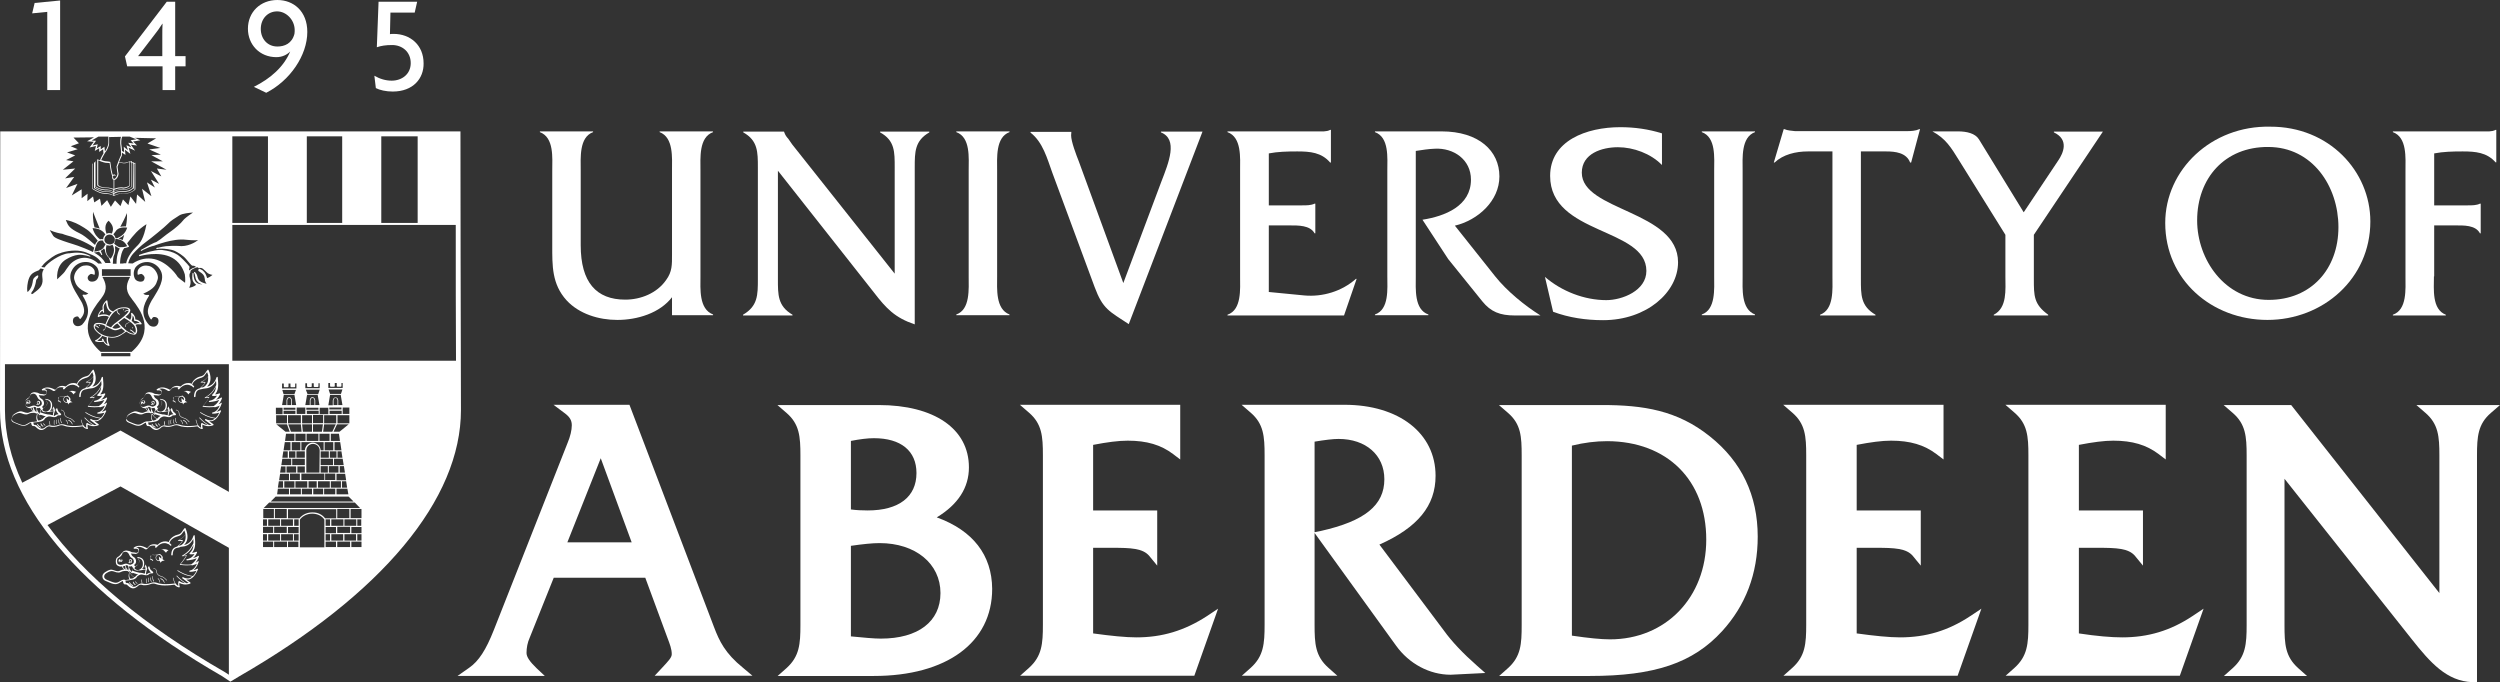 <?xml version="1.0" encoding="utf-8"?>
<!-- Generator: Adobe Illustrator 21.1.0, SVG Export Plug-In . SVG Version: 6.00 Build 0)  -->
<svg version="1.1" xmlns="http://www.w3.org/2000/svg" xmlns:xlink="http://www.w3.org/1999/xlink" x="0px" y="0px"
	 viewBox="0 0 1010.4 275.7" enable-background="new 0 0 1010.4 275.7" xml:space="preserve">
<rect x="0" y="0" width="1010.4" height="275.7" fill="#333333" stroke="none"/>
<g id="Layer_3">
	<g>
		<g>
			<path fill="#FFFFFF" d="M288.6,253.5l-34.2-89.9h-30.7l4.4,3.3c2.2,1.6,3,3,3,5c0,1.9-0.6,4.5-1.7,7.1l-29.8,75.6
				c-3.2,8.1-6.1,12.6-10,15.3l-4.7,3.3h35.3l-3.3-3.1c-2.8-2.7-4.1-4.6-4.1-6.2c0-2.1,0.4-4.2,1.3-6.2l9.7-24.2h37l9,24.4
				c0.9,2.4,1.7,4.4,1.7,6.5c0,1.3-1.2,2.6-4,5.6l-2.9,3.1h39.5l-3.8-3.2C293,264,290.7,259,288.6,253.5z M229.3,219.2l13.5-34
				l12.5,34H229.3z"/>
			<path fill="#FFFFFF" d="M378.6,209.1c8.6-5.2,13-12,13-20.2c0-15.6-14-25.2-36.5-25.2h-40.9l3.7,3.2c5.2,4.5,5.6,9.5,5.6,17.2
				v68.5c0,7.7-0.4,12.7-5.6,17.4l-3.6,3.2h38.8c29.5,0,47.9-13.5,47.9-35.2C400.9,224.3,393.2,214.4,378.6,209.1z M356,258.1
				c-2.8,0-6.9-0.4-12.1-0.9v-36.6c4.8-0.7,8.7-1.1,11.6-1.1c14.5,0,24.6,8.3,24.6,20.2C380.1,251.2,371.1,258.1,356,258.1z
				 M350.7,206.3c-2.3,0-4.6-0.1-6.8-0.4v-27.7c3.6-0.7,6.7-1.1,9.3-1.1c10.9,0,17.2,5.1,17.2,14.1
				C370.4,200.8,363.3,206.3,350.7,206.3z"/>
			<path fill="#FFFFFF" d="M459.3,257.6c-4.3,0-10.3-0.6-17.5-1.6v-34.6h7.7c7.6,0,12.4,0.2,15,3.3l3.2,3.9v-22.3h-25.9v-26.5
				c5.7-1.1,10.2-1.7,14-1.7c7.7,0,13.4,1.7,18.3,5.4l2.9,2.2v-22.1h-64.8l3.7,3.2c5.2,4.5,5.6,9.5,5.6,17.2v68.5
				c0,7.7-0.4,12.7-5.6,17.4l-3.6,3.2h70.4l9.6-27.1l-4.5,3C478.7,254.9,469.7,257.6,459.3,257.6z"/>
			<path fill="#FFFFFF" d="M583.6,254.9l-26.1-34.8c15.5-6.9,22.7-15.7,22.7-27.8c0-17.2-14.8-28.7-36.8-28.7h-41.6l3.7,3.2
				c5.2,4.5,5.6,9.5,5.6,17.2v68.5c0,7.7-0.4,12.7-5.6,17.4l-3.6,3.2h38.6l-3.6-3.2c-5.3-4.7-5.6-9.7-5.6-17.4v-37.1l32.9,45.5
				c5.3,7.4,13.6,11.8,22.1,11.8l14-0.7l-3.3-2.9C591.2,264,586.7,259.2,583.6,254.9z M531.3,215.1v-36.6c4.1-0.7,7.5-1.1,9.7-1.1
				c11,0,18.5,6.5,18.5,16.3c0,10.5-7.9,16.9-25.7,20.9L531.3,215.1z"/>
			<path fill="#FFFFFF" d="M691.1,176.4c-13.2-10.6-27-12.7-43.6-12.7h-41.7l3.7,3.2c5.2,4.5,5.5,9.5,5.5,17.2v68.5
				c0,7.7-0.3,12.7-5.5,17.4l-3.6,3.2h36.6c26.2,0,41.7-5.2,53.5-18.1c9.5-10.4,14.4-23.2,14.4-38.2
				C710.4,200.2,703.9,186.6,691.1,176.4z M689.6,218.1c0,23.4-16.4,40.3-38.9,40.3c-3.6,0-8.6-0.5-15.4-1.5v-76.8
				c4.9-1.2,9.6-1.8,14.3-1.8C673.8,178.4,689.6,194,689.6,218.1z"/>
			<path fill="#FFFFFF" d="M767.9,257.6c-4.3,0-10.3-0.6-17.5-1.6v-34.6h7.7c7.6,0,12.4,0.2,15,3.3l3.2,3.9v-22.3h-25.9v-26.5
				c5.7-1.1,10.2-1.7,13.9-1.7c7.7,0,13.4,1.7,18.3,5.4l2.9,2.2v-22.1h-64.8l3.7,3.2c5.2,4.5,5.6,9.5,5.6,17.2v68.5
				c0,7.7-0.4,12.7-5.6,17.4l-3.6,3.2h70.4l9.6-27.1l-4.5,3C787.4,254.9,778.4,257.6,767.9,257.6z"/>
			<path fill="#FFFFFF" d="M857.7,257.6c-4.4,0-10.3-0.5-17.5-1.6v-34.6h7.7c7.6,0,12.4,0.2,15,3.3l3.2,3.9v-22.3h-25.9v-26.5
				c5.7-1.1,10.2-1.7,13.9-1.7c7.7,0,13.4,1.7,18.3,5.4l2.9,2.2v-22.1h-64.8l3.7,3.2c5.2,4.5,5.6,9.5,5.6,17.2v68.5
				c0,7.7-0.4,12.7-5.6,17.4l-3.6,3.2H881l9.6-27.1l-4.5,3C877.2,254.9,868.2,257.6,857.7,257.6z"/>
			<path fill="#FFFFFF" d="M976.6,163.7l3.7,3.2c5.2,4.5,5.6,9.5,5.6,17.2v55.6l-59.9-76h-27.3l3.7,3.2c5.2,4.5,5.6,9.5,5.6,17.2
				v68.5c0,7.7-0.4,12.7-5.6,17.4l-3.6,3.2h33.6l-3.6-3.2c-5.2-4.7-5.5-9.6-5.5-17.4v-59.1l51.4,64.8c7.6,9.6,14.2,17,24.5,17.4
				l1.9,0.1v-91.7c0-7.7,0.4-12.7,5.6-17.2l3.7-3.2H976.6z"/>
		</g>
		<g>
			<path fill="#FFFFFF" d="M271.7,120c-5,6.6-14.2,9.3-22.2,9.3c-7.5,0-15.4-2.4-20.5-7.9c-6-6.6-5.8-14.1-5.8-22.3V68.9
				c0-5.1,0.8-13.3-5-15.5v-0.3h21.5v0.3c-5.7,2.1-5,10.4-5,15.5v30.2c0,15,6.3,22,18,22c6.3,0,12.8-2.6,16.5-7.9
				c2.5-3.4,2.4-6.2,2.4-10.3v-34c0-5.1,0.7-13.3-5-15.5v-0.3h21.5l0.1,0.3c-5.8,2.1-5.1,10.4-5.1,15.6v42.6
				c0,5.1-0.7,13.3,5.1,15.5v0.3h-16.6V120z"/>
			<path fill="#FFFFFF" d="M314.4,112.8c0,6.3-0.1,10.9,5.9,14.4v0.3h-20v-0.3c6-3.5,6-8,6-14.4V67.7c0-6.3,0-10.9-5.9-14.2v-0.3
				h16.5v0.1c0.5,1.4,0.9,1.9,1.7,2.8l1.6,2.3l41.4,52.2V67.7c0-6.3,0.1-10.9-5.9-14.2v-0.3h19.9v0.3c-5.9,3.4-5.9,7.9-5.9,14.2
				v63.4c-8-2.7-11.5-6.4-16.5-12.9L314.4,69V112.8z"/>
			<path fill="#FFFFFF" d="M391.5,69c0-5.2,0.8-13.5-5-15.6v-0.3H408v0.3c-5.7,2.1-5,10.5-5,15.6v42.6c0,5.1-0.7,13.3,5,15.5v0.3
				h-21.5v-0.3c5.7-2,5-10.4,5-15.5V69z"/>
			<path fill="#FFFFFF" d="M469.3,73.6c3.1-8,6.9-17.3-0.1-20.1v-0.3H486l-29.8,77.8c-7.9-5.2-10.5-6.1-13.8-15l-17.1-46.2
				c-2.1-5.8-3.8-12.3-8.8-16.2v-0.3H433l-0.1,1.4c0,2.5,2.1,8,3.1,10.5l18,49.2L469.3,73.6z"/>
			<path fill="#FFFFFF" d="M512.7,118l14.4,1.4c7.5,0.7,15.3-1.7,20.9-6.7h0.3l-5.1,14.8h-47.1v-0.3c5.8-2,5.1-10.4,5.1-15.5V69
				c0-5.2,0.7-13.5-5.1-15.6v-0.3h36.2c1.9,0,3.8,0.2,5.3-0.6h0.3v13.2h-0.3c-3.5-4.1-8.1-4.5-13.3-4.5c-4,0-7.9,0.1-11.5,0.8v21
				h13.5c1.8,0,3.6,0,5-0.7h0.3v12h-0.3c-1.8-3.3-6.6-3.2-10.1-3.2h-8.4V118z"/>
			<path fill="#FFFFFF" d="M582.6,53.1c15.1,0,23.4,7.9,23.4,18.2c0,9.9-8.7,17.7-18,19.9l16.3,20.5c4.7,5.9,11.9,11.8,18.3,15.8
				h-10.4c-6,0-9.7-1.5-13.1-5.7l-13.8-17.1l-10.4-15.9c9-1.4,19.6-5.5,19.6-16.2c0-8.1-7-12.9-14.6-12.5c-2.6,0.1-5.1,0.5-7.7,0.9
				v50.6c0,5.2-0.7,13.5,5.1,15.5v0.3h-21.6v-0.3c5.8-2,5-10.4,5-15.5V69c0-5.2,0.8-13.5-5-15.6v-0.3H582.6z"/>
			<path fill="#FFFFFF" d="M671.6,66.6c-4.4-4.5-11.4-7.1-17.7-7.1c-6.4,0-14.6,2.5-14.6,10.3c0,15.5,38.9,15.3,38.9,36.2
				c0,12.1-12.7,23.4-30.3,23.4c-6.9,0-13.8-1-20.2-3.4l-3.3-14.1c6.7,5.8,15.9,9.4,24.8,9.4c6.4,0,16.2-3.8,16.2-11.8
				c0-17.6-38.9-14.5-38.9-38.4c0-14.2,14.6-19.7,28.4-19.7c5.7,0,11.4,0.8,16.8,2.5V66.6z"/>
			<path fill="#FFFFFF" d="M692.8,69c0-5.2,0.8-13.5-5-15.6v-0.3h21.5v0.3c-5.7,2.1-5,10.5-5,15.6v42.6c0,5.1-0.7,13.3,5,15.5v0.3
				h-21.5v-0.3c5.7-2,5-10.4,5-15.5V69z"/>
			<path fill="#FFFFFF" d="M752.1,112.8c0,6.4-0.1,10.9,5.9,14.4v0.3h-22.4v-0.3c5.7-2.1,5-10.4,5-15.5V61.2h-9.9
				c-4.9,0-10,1.2-13.5,4.5h-0.3l4-13.5h0.3c1.4,0.6,2.8,0.6,4.3,0.8h45c1.9,0,3.7-0.1,5.2-0.8h0.3l-3.6,13.5H772
				c-1.5-4-6-4.5-9.7-4.5h-10.2V112.8z"/>
			<path fill="#FFFFFF" d="M822,112.8c0,6.8,0,10.2,5.8,14.4v0.3h-22v-0.3c5.5-2.8,4.7-10.2,4.7-15.5V94.9l-18.8-30.2
				c-3.1-5-5.3-8.7-10.7-11.6h10.3c3.6,0,7,0.8,8.5,3.2l18.1,29.5l14-21c1.9-2.8,4.5-8.3-1.8-11.3v-0.3h19.8L822,94.9V112.8z"/>
			<path fill="#FFFFFF" d="M958,89.5c0,23.1-19.1,39.8-41.6,39.8c-22.4,0-41.3-16.1-41.3-39.2c0-21.5,18.7-39.4,42.4-38.9
				C941.3,51.1,958,69.2,958,89.5z M888,89.1c0,15.8,11.2,32.1,28.9,32.1c17.2,0,28.2-12.5,28.2-29.4c0-16.5-10.5-32.4-28.4-32.4
				C899.2,59.3,888,72,888,89.1z"/>
			<path fill="#FFFFFF" d="M983.7,111.7c0,5.1-0.9,13.3,4.8,15.5v0.3h-21.4v-0.3c5.8-2,5.1-10.4,5.1-15.5V69
				c0-5.2,0.7-13.5-5.1-15.6v-0.3h36.2c1.9,0,3.8,0.2,5.3-0.6h0.3v13.1h-0.3c-3.5-4-8.1-4.4-13.3-4.4c-4,0-7.9,0.1-11.5,0.8v21h13.6
				c1.7,0,3.5,0,4.9-0.7h0.3v12h-0.3c-1.8-3.4-6.6-3.2-10.1-3.2h-8.4V111.7z"/>
		</g>
	</g>
	<g>
		<path fill="#FFFFFF" d="M28,168.9c-1.1-0.3-1.8-0.9-1.9-1.6l0-0.2c-0.1-0.7-0.3-1.3-1.3-1.5c-0.1,0-0.1,0-0.1,0.1
			c0,0.1,0,0.1,0.1,0.1c0.9,0.1,1,0.6,1.1,1.3l0,0.2c0.2,0.9,0.9,1.5,2.1,1.8c1.1,0.3,1.9,1.4,1.9,1.4c0,0,0.1,0.1,0.1,0.1
			c0,0,0.1,0,0.1,0c0.1,0,0.1-0.1,0-0.2C30,170.3,29.2,169.2,28,168.9z"/>
		<path fill="#FFFFFF" d="M29.8,159.4c0,0,0.3-0.7,1-1c-1-0.4-1.3-0.6-3-0.3C28.8,158.1,29,158.6,29.8,159.4z"/>
		<path fill="#FFFFFF" d="M23.8,169.6c0-0.1,0-0.1-0.1-0.1c0,0,0,0,0,0c-0.1,0-0.1,0.1-0.1,0.1c-0.1,1,0.2,1.5,0.2,1.5
			c0,0,0.1,0.1,0.1,0.1c0,0,0,0,0.1,0c0.1,0,0.1-0.1,0.1-0.2C23.9,170.9,23.7,170.5,23.8,169.6z"/>
		<path fill="#FFFFFF" d="M26.6,169.7c0,0.1,0,0.1,0,0.2c0.6,0.5,0.7,1.4,0.7,1.4c0,0.1,0.1,0.1,0.1,0.1c0,0,0,0,0,0
			c0.1,0,0.1-0.1,0.1-0.1c0,0-0.1-1-0.8-1.6C26.7,169.6,26.6,169.6,26.6,169.7z"/>
		<path fill="#FFFFFF" d="M24.6,169c0-0.1,0-0.1-0.1-0.1c-0.1,0-0.1,0-0.1,0.1c-0.1,0.9,0.2,1.6,0.4,1.9c0,0,0.1,0.1,0.1,0.1
			c0,0,0,0,0.1,0c0.1,0,0.1-0.1,0-0.2C24.8,170.5,24.5,169.8,24.6,169z"/>
		<path fill="#FFFFFF" d="M16.3,172.4c-0.4-0.2-0.6-0.3-1-1c0-0.1-0.1-0.1-0.2-0.1c-0.1,0-0.1,0.1-0.1,0.2c0.4,0.8,0.7,1,1.1,1.2
			c0.1,0,0.2,0.1,0.3,0.1c0,0,0,0,0.1,0c0,0,0.1,0,0.1-0.1c0-0.1,0-0.1-0.1-0.2C16.5,172.5,16.4,172.5,16.3,172.4z"/>
		<path fill="#FFFFFF" d="M27.8,169.7c-0.1,0-0.1,0-0.2,0.1c0,0.1,0,0.1,0.1,0.2c0.9,0.4,1.1,0.8,1.3,1.2c0,0.1,0.1,0.1,0.1,0.2
			c0,0,0.1,0.1,0.1,0.1c0,0,0,0,0.1,0c0.1,0,0.1-0.1,0-0.2c0-0.1-0.1-0.1-0.1-0.2C29,170.6,28.8,170.2,27.8,169.7z"/>
		<path fill="#FFFFFF" d="M22.9,169.6c-0.1,0-0.1,0-0.2,0.1c-0.2,0.9,0,1.6,0,1.6c0,0.1,0.1,0.1,0.1,0.1c0,0,0,0,0,0
			c0.1,0,0.1-0.1,0.1-0.2c0,0-0.2-0.7,0-1.5C23,169.6,22.9,169.6,22.9,169.6z"/>
		<path fill="#FFFFFF" d="M21.9,169.8c-0.1,0-0.1,0-0.1,0.1c-0.1,0.7,0,1.7,0,1.7c0,0.1,0.1,0.1,0.1,0.1c0,0,0,0,0,0
			c0.1,0,0.1-0.1,0.1-0.1c0,0-0.1-1,0-1.7C22.1,169.9,22,169.8,21.9,169.8z"/>
		<path fill="#FFFFFF" d="M17.4,172.1c-0.1-0.1-0.5-0.2-0.7-0.9c0-0.1-0.1-0.1-0.2-0.1c-0.1,0-0.1,0.1-0.1,0.2
			c0.2,0.8,0.7,1,0.9,1.1l0,0c0,0,0.1,0,0.1,0c0,0,0.1,0,0.1,0C17.6,172.3,17.6,172.2,17.4,172.1C17.5,172.2,17.5,172.2,17.4,172.1z
			"/>
		<path fill="#FFFFFF" d="M20.2,170.3c0-0.1,0-0.1-0.1-0.1c0,0,0,0,0,0c-0.1,0-0.1,0-0.1,0.1c-0.1,0.6,0.1,1.4,0.1,1.4
			c0,0.1,0.1,0.1,0.1,0.1c0,0,0,0,0,0c0.1,0,0.1-0.1,0.1-0.2C20.3,171.6,20.1,170.8,20.2,170.3z"/>
		<path fill="#FFFFFF" d="M17.7,171.1c0-0.1-0.1-0.1-0.1-0.1c-0.1,0-0.1,0.1-0.1,0.1c0,0.4,0.3,0.6,0.5,0.8c0,0,0.1,0,0.1,0.1
			c0,0,0.1,0,0.1,0c0,0,0.1,0,0.1,0c0.1,0,0.1-0.1,0-0.2c0,0-0.1-0.1-0.1-0.1C17.9,171.5,17.7,171.3,17.7,171.1z"/>
		<path fill="#FFFFFF" d="M5.6,170.8c1.9,0.8,2.9,1.3,3.9,1.3c0.6,0,1.2-0.2,1.8-0.6c0.6-0.4,1-0.6,1.3-0.7c0,0.3,0.1,1.4,0.8,1.4
			c0.1,0,0.2,0,0.3,0c0.3,0,0.4,0,0.8,0.4c0.9,0.9,1.6,1.2,2.2,1.2c0.8,0,1.4-0.5,1.8-0.8c0.1-0.1,0.1-0.1,0.2-0.2
			c0.6-0.5,1.1-0.6,1.6-0.4c0.7,0.3,2.4,0.1,3.1-0.2c1.1-0.5,1.8-0.4,2.6-0.1c0.8,0.3,3,0.9,7.4,0.2l0.1,0.1c0.2,0.2,0.7,0.8,1.7,1
			c0.1,0,0.2,0,0.3-0.1c0.1-0.1,0.1-0.2,0-0.3c0-0.1-0.2-0.4-0.1-1.4c0.9,0.5,2.4,1,4.3,0.3c0.1,0,0.2-0.1,0.2-0.2
			c0-0.1,0-0.2-0.1-0.3c-0.3-0.2-0.6-0.4-1-0.7c-0.2-0.1-0.4-0.3-0.6-0.5c0.7,0.1,1.3,0,1.6-0.2c0.1,0,0.1-0.1,0.2-0.1
			c0.6-0.3,1.6-0.9,2.9-3.7c0.1-0.1,0-0.3-0.1-0.3c-0.1-0.1-0.3-0.1-0.3,0c-0.1,0.1-0.6,0.4-1.4,0.5c0.7-0.5,1.5-1.5,2.1-3.3
			c0-0.1,0-0.3-0.1-0.3c-0.1-0.1-0.3,0-0.3,0.1c-0.1,0.2-0.4,0.3-0.9,0.5c0.5-0.5,1-1.3,1.4-2.4c0-0.1,0-0.3-0.1-0.3
			c-0.1-0.1-0.2-0.1-0.3,0c-0.3,0.3-1,0.6-2.1,0.9c0.6-0.4,1.2-1.1,1.7-2.2c0.1-0.1,0-0.2,0-0.3s-0.2-0.1-0.3-0.1
			c-0.1,0-0.8,0.4-1.7,0.4c1.3-1.5,1.5-3.1,1.1-6.9c0-0.1-0.1-0.2-0.2-0.2c-0.1,0-0.2,0.1-0.3,0.2c-0.9,3.2-3.4,3.7-3.6,3.7l-0.2,0
			c0.3-0.3,0.6-0.6,0.8-1c0.6-1,1-2.9-0.2-5.6c0-0.1-0.1-0.1-0.2-0.2c-0.1,0-0.2,0-0.2,0.1c-0.4,0.5-0.7,0.8-0.9,1.2
			c-0.6,0.9-0.9,1.2-2.2,1.5c-1.5,0.4-2.9,1.6-3.3,2.9c-0.4-0.2-0.9-0.3-1.4-0.3c-1.1,0-2.1,0.4-3.1,1.4c-1.2-0.4-2.8-0.4-3.7,0.8
			c-0.5,0.6-0.5,0.6-0.9,0.4c-0.2-0.1-0.3-0.2-0.6-0.3c-0.8-0.3-2.5-1.1-4.4,0.2c-0.1,0.1-0.1,0.2-0.1,0.3c0,0.1,0.2,0.2,0.3,0.2
			c0.8-0.1,1.3,0,1.5,0.3c0.1,0.1,0.2,0.3,0.2,0.6c0,0.2-0.1,0.4-0.3,0.5c-0.2,0.2-0.6,0.3-0.7,0.2c-0.1,0-0.4,0-0.6-0.1
			c-0.3,0-0.7-0.1-1-0.1c-0.2,0-0.3-0.1-0.5-0.2c-0.3-0.2-0.8-0.4-1.8-0.5c0,0,0,0,0,0l0,0c-0.7,0-1.4,0.3-1.7,0.9c0,0,0,0.1,0,0.1
			c0,0-0.1,1-1.3,1.6c-0.3,0.2-0.6,0.5-0.7,1c-0.2,0.7-0.1,1.7,0.2,2.1c0.3,0.4,1,0.8,1.7,0.8c0.1,0,0.3-0.1,0.4-0.1
			c0.1,0.3,0.5,0.8,1,1.3c-0.1,0-0.3,0-0.4,0c-0.5,0.1-0.9,0.3-1.2,0.4c-0.6,0.3-1,0.5-2.8-0.2c-0.8-0.3-1.6-0.3-3.4,0.9
			c-0.7,0.5-1.1,1.1-1,1.9C4.4,169.9,4.8,170.5,5.6,170.8z M39.4,159.5c-0.1,0.1-0.1,0.2-0.1,0.3c0,0.1,0.1,0.2,0.2,0.2
			c0.7,0.1,1.4,0,1.8-0.1c-1,1.6-2.1,1.9-3.1,2.1c-0.1,0-0.2,0.2-0.2,0.3c0,0.1,0.2,0.2,0.3,0.2c1.8-0.2,3.1-0.5,3.9-0.9
			c-0.7,1.4-1.4,1.9-2.1,2.4c0,0-0.1,0.1-0.1,0.1c-0.6,0.1-2.5,0.2-4.3-0.1c0.5-0.5,1.8-2.1,2.5-3.5c0,0,0-0.1,0-0.1
			c0,0-0.1-0.1-0.1,0c0,0-0.5,0.2-1.3,0.2c0.1,0,0.1-0.1,0.2-0.1c1.2-0.7,2.6-1.6,3.9-4.3C40.8,157.8,40.4,158.6,39.4,159.5z
			 M37.3,155c-0.6,1.1-1.5,1.5-1.6,1.5l-0.5,0.1c-0.1,0-0.3,0-0.4,0.1c0.6-0.5,1.4-1.3,1.8-2.1c0,0,0-0.1,0-0.1c0,0-0.1-0.1-0.1-0.1
			c0,0-0.6-0.1-1.3-0.1c0.6-0.3,1.4-0.8,2.5-2.1C37.8,153.3,37.7,154.2,37.3,155z M15.7,159.7c0.3,0,0.7,0.1,1.1,0.1
			c0.3,0,0.5,0,0.6,0.1c0.3,0,0.8-0.1,1.1-0.4c0.3-0.2,0.4-0.6,0.5-0.9c0-0.4-0.1-0.8-0.3-1c-0.2-0.2-0.5-0.3-0.9-0.4
			c1.1-0.4,2.1-0.1,2.9,0.3c0.2,0.1,0.4,0.2,0.5,0.3c0.6,0.4,0.9,0.4,1.6-0.5c0.7-0.9,1.9-0.9,2.9-0.7c-0.1,0.1-0.1,0.2-0.2,0.3
			c-0.1,0.1-0.1,0.3,0.1,0.4c0.1,0.1,0.3,0.1,0.4,0c1-1.2,2.1-1.8,3.2-1.8c0,0,0,0,0.1,0c0.6,0,1.1,0.2,1.5,0.4c0,0,0,0,0.1,0
			c0.3,0.2,0.6,0.4,0.7,0.6c0.1,0.1,0.3,0.1,0.4,0c0.1-0.1,0.1-0.3,0-0.4c-0.1-0.2-0.4-0.4-0.7-0.6c0.3-1.2,1.5-2.2,2.9-2.6
			c1.6-0.4,1.9-0.8,2.5-1.7c0.2-0.2,0.4-0.5,0.6-0.8c0.2,0.5,0.4,1.1,0.5,1.6c-1.1,1.4-2.1,1.9-2.7,2.2c-0.1,0.1-0.3,0.1-0.3,0.2
			c-0.1,0-0.1,0.1-0.1,0.1c0,0.1,0.1,0.1,0.1,0.1c0.6,0,1.3,0,1.6,0.1c-0.5,0.9-1.6,1.8-2,2.2c-1.5,0.4-2.3,1.2-2.4,3.3
			c0,0.1,0.1,0.3,0.3,0.3c0.2,0,0.3-0.1,0.3-0.3c0.1-2.4,1-2.7,2.8-3l0.4-0.1c0,0,0,0,0,0l1.5-0.2c0.1,0,2.4-0.4,3.6-3
			c0.1,0.6,0.1,1.2,0.1,1.7c-1.4,3-2.8,3.9-4,4.7c-0.2,0.1-0.4,0.2-0.6,0.4c0,0-0.1,0.1-0.1,0.1c0,0.1,0.1,0.1,0.1,0.1
			c0.7,0,1.2-0.1,1.6-0.1c-0.9,1.6-2.5,3.4-2.5,3.4c0,0,0,0.1,0,0.1c0,0,0.1,0.1,0.1,0.1c0.9,0.1,1.8,0.2,2.6,0.2
			c0.9,0,1.7-0.1,2-0.1c0.1,0.1,0.2,0.1,0.3,0.1c0.9-0.2,1.5-0.5,1.9-0.7c-0.9,2.3-2.3,2.7-2.9,2.8c-0.1,0-0.2,0.2-0.2,0.3
			c0,0.1,0.1,0.2,0.3,0.2c1,0,1.9-0.2,2.6-0.4c-0.5,1.1-1,1.7-1.4,2.1c-2.9-0.3-5.2-1.7-6.1-2.3c-0.1,0-0.1,0-0.2,0
			c0,0.1,0,0.1,0,0.2c0.9,0.6,3.1,2,6,2.3c-0.3,0.2-0.5,0.4-0.7,0.5c-0.1,0.1-0.2,0.1-0.2,0.1c-0.4,0.3-1.8,0.3-2.7-0.3
			c-0.1-0.1-0.3-0.1-0.4,0.1c-0.1,0.1-0.1,0.3,0.1,0.4c0.9,0.6,1.5,1.1,1.9,1.4c0.2,0.2,0.4,0.3,0.6,0.4c-0.3,0.1-0.7,0.1-1,0.1
			c-2.3-1.3-3.7-3-3.7-3c0-0.1-0.1-0.1-0.2,0c-0.1,0-0.1,0.1,0,0.2c0,0,1.3,1.5,3.4,2.8c-0.9-0.1-1.7-0.4-2.2-0.8
			c-0.1-0.1-0.2-0.1-0.3,0c-0.1,0-0.1,0.1-0.2,0.2c-0.1,0.5-0.1,1.2,0,1.7c-0.5-0.2-0.8-0.5-0.9-0.7c0,0-0.1-0.1-0.1-0.1l-0.1-0.1
			c0,0,0,0,0,0c-0.6-0.7-0.9-2.3-0.9-2.3c0-0.1-0.1-0.1-0.1-0.1c-0.1,0-0.1,0.1-0.1,0.1c0,0.1,0.3,1.4,0.8,2.2
			c-4.3,0.6-6.4,0.1-7.1-0.2c-0.9-0.3-1.7-0.4-3,0.1c-0.6,0.3-2.1,0.4-2.7,0.2c-0.9-0.3-1.6,0.1-2.1,0.4c-0.1,0-0.1,0.1-0.2,0.2
			c-0.7,0.5-1.6,1.3-3.2-0.3c-0.5-0.6-0.8-0.6-1.2-0.6c-0.1,0-0.1,0-0.2,0c-0.2,0-0.3-0.7-0.3-1c0.1,0,0.1,0,0.2,0
			c0.1,0,0.3,0,0.4,0c0.7,0,2.1-0.3,2.6-0.4c0.6-0.2,1.1-0.5,1.4-1c0.4-0.7,1.5-1,1.7-1c0,0,0,0,0,0c0.3,0,0.6,0,0.9,0.1
			c0.5,0.1,0.9,0.2,1.2,0.2c0.4,0,0.7-0.1,1-0.3c0.1-0.1,0.1-0.1,0.2-0.2c0.3-0.2,0.4-0.3,1.4-0.3c0.1,0,0.2-0.1,0.2-0.2
			c0-0.1,0-0.2,0-0.3c-0.4-0.4-0.7-0.7-1-0.9c-0.2-0.3-0.4-0.8-0.6-1.4c0,0-0.1-0.1-0.1-0.1c-0.1,0-0.1,0-0.1,0.1
			c0,0-0.2,0.4-0.5,0.9c-0.1,0-0.1,0-0.2,0c0-0.3-0.1-0.8-0.5-1.5c0,0-0.1-0.1-0.1-0.1c-0.1,0-0.1,0.1-0.1,0.1l0,0.1
			c0,0.3-0.1,0.9-0.7,1.5c-0.1,0-0.1,0-0.2,0c-0.1,0-0.2,0.1-0.4,0.1c0.3-0.3,0.7-0.7,0.8-1.5c0.2-1.1,0-1.9-0.4-2.4
			c-0.4-0.6-1.2-0.9-2.2-1c-0.1,0-0.1,0-0.1,0.1c0,0,0,0.1,0,0.1c0.6,0.6,0.9,1.1,0.8,1.7c-0.1,0.9-1.1,1.6-1.2,1.6
			c-0.2,0.1-0.3,0.2-0.4,0.4c-0.2-0.2-0.4-0.4-0.5-0.7c0.5-0.3,0.8-0.8,0.8-1.4c0-0.8-0.4-1.5-1-1.8c-0.7-0.4-0.8-0.8-1-1.2
			c-0.1-0.1-0.1-0.3-0.2-0.4c0-0.1-0.1-0.1-0.1-0.1C15.3,159.6,15.4,159.7,15.7,159.7z M15.5,170c-0.7-0.8-0.5-2-0.3-2.5
			c0.1,0.1,0.1,0.2,0.2,0.3c0.5,0.6,0.9,1.2,1.7,1.5c-0.3,0.3-0.6,0.5-0.8,0.5C16.1,169.9,15.8,169.9,15.5,170z M14.8,164.8
			c0.3,0.2,0.7,0.2,1.3,0c0.1,0.2,0.3,0.5,0.4,0.7c-0.2,0.3-0.4,0.8-0.5,1.8C15.6,166.8,15,166,14.8,164.8z M15.1,166.3
			c-0.1,0-0.1,0-0.2,0c0,0,0-0.1,0-0.1c0,0,0-0.1,0-0.1C15,166.1,15,166.2,15.1,166.3z M16.7,165.6c0.1,0.1,0.1,0.1,0.2,0.2
			c0,0.1,0,0.3,0.1,0.3c0.1,0.2,0.2,0.2,0.4,0.3c0.1,0,0.2,0.1,0.3,0.1c0.1,0,0.3,0.1,0.6,0.1c0.1,0,0.3,0,0.4-0.1
			c0.3,0,0.7,0.1,1,0c0.2,0,0.4-0.1,0.5-0.1c0.5-0.1,1-0.2,1.5-0.2c-0.2,0.5-0.3,1-0.3,1.6c-0.2,0-0.6,0-1.1-0.2
			c-0.4-0.1-0.7-0.1-1-0.1l0,0c-1.6-0.3-2.5-0.7-3.1-0.9C16.4,166.2,16.6,165.8,16.7,165.6z M17.2,165.5c0.1-0.2,0.2-0.4,0.4-0.5
			c0,0,0,0,0,0c0,0,1.2-0.7,1.4-1.8c0.1-0.6-0.1-1.1-0.6-1.7c0.8,0.1,1.4,0.4,1.7,0.8c0.4,0.5,0.5,1.2,0.4,2.2
			c-0.2,1-0.8,1.4-1.1,1.6l0,0c-0.7,0.5-1.4,0.2-1.4,0.2c-0.2-0.1-0.3-0.1-0.4-0.2c-0.1-0.1-0.1-0.1-0.3-0.2
			C17.2,165.9,17.1,165.7,17.2,165.5z M20.7,166.1c0.4-0.5,0.6-0.9,0.6-1.3c0.3,0.5,0.3,1,0.3,1.2C21.3,166,21,166.1,20.7,166.1z
			 M22.5,165.4c0.3,1.1,0.9,1.7,1.2,2c-0.7,0.1-1,0.2-1.3,0.4l-0.1,0.1c-0.2,0.1-0.4,0.3-0.6,0.3C21.8,166.9,22.3,165.8,22.5,165.4z
			 M10.4,163.9c-0.1-0.2-0.3-1.1-0.1-1.7c0.1-0.3,0.2-0.5,0.4-0.6c1.3-0.7,1.5-1.7,1.6-1.9c0.2-0.4,0.7-0.6,1.2-0.6c0,0,0,0,0,0
			c0.5,0,1,0.3,1.3,0.8c0.1,0.1,0.1,0.3,0.2,0.4c0.2,0.4,0.4,1,1.2,1.4c0.4,0.2,0.7,0.8,0.7,1.3c0,0.5-0.2,0.8-0.6,1
			c-0.9,0.5-1,0.4-1.4,0.2l-0.1,0c-1-0.5-1.5-0.3-2.5,0.1C11.4,164.7,10.6,164.3,10.4,163.9z M13.5,164.5c0.3-0.1,0.6-0.1,1,0.1
			c0.1,0.4,0.2,0.7,0.3,1c0,0.2-0.1,0.3-0.1,0.5c0,0.1,0,0.3,0,0.5C14.3,166.2,13.7,165.5,13.5,164.5z M13.9,166.2
			c-0.1,0-0.1,0-0.2,0c0-0.1,0-0.2,0-0.3C13.8,166,13.9,166.1,13.9,166.2z M12.3,164.9c0.1,0,0.1,0,0.2,0c0.3-0.1,0.5-0.2,0.7-0.2
			c0.1,0.2,0.1,0.5,0.2,0.7c0,0.4,0,0.7,0.1,0.9C12.8,165.8,12.5,165.2,12.3,164.9z M5.6,167.8c1.1-0.7,1.8-0.9,2.3-0.9
			c0.3,0,0.4,0.1,0.6,0.1c2,0.8,2.6,0.5,3.2,0.2c0.3-0.1,0.6-0.3,1-0.3c0.7-0.1,1.2-0.1,1.6,0c0.1,0.1,0.1,0.1,0.2,0.2l0.1,0.1
			c0,0,0.1,0,0.1,0c0,0,0,0,0,0c0,0,0.1-0.1,0.1-0.1c0,0,0-0.1,0-0.1c0.2,0.1,0.4,0.1,0.6,0.2l0.1,0.1c0.2,0.2,0.4,0.4,0.5,0.5
			c0,0,0,0,0.1,0c0,0,0,0,0.1,0c0,0,0.1-0.1,0.1-0.1c0,0,0,0,0-0.1c0.5,0.2,1.2,0.4,2.2,0.7c-0.4,0.2-0.9,0.5-1.2,1c0,0,0,0-0.1,0.1
			c-0.8-0.3-1.3-0.8-1.7-1.5c-0.1-0.2-0.2-0.3-0.4-0.5c0,0-0.1-0.1-0.1,0c0,0-0.1,0-0.1,0.1c0,0.1-0.6,1.7,0.2,2.8
			c-0.5,0.1-1,0.1-1.4,0.2c-0.1,0-0.2,0-0.3,0c-0.5,0-1-0.1-2.4,0.8c-1.4,0.9-2.1,0.6-5.2-0.7c-0.6-0.3-1-0.7-1-1.2
			C4.8,168.6,5.1,168.1,5.6,167.8z"/>
		<path fill="#FFFFFF" d="M24.3,162.6c0,0,0.1,0.1,0.1,0.1c0,0,0,0,0.1,0c0.1,0,0.1-0.1,0.1-0.2c0,0-0.2-0.5-1-0.7
			c0.1-0.3,0.3-0.8,0.1-1.2c0.2-0.1,0.4-0.2,0.6-0.3c0.4,0.1,1.2,0.1,1.9,0c-0.3,0.2-0.6,0.6-0.6,1.1c0,0.8,0.6,1.4,1.4,1.4
			c0.1,0,0.2,0,0.3-0.1c0.2,0.4,0.3,0.8,0.3,0.8l0,0l0,0c0-0.1,0.1-0.1,0.1-0.2c0.1-0.1,0.1-0.3,0.2-0.3c0.1-0.1,0.2-0.1,0.3-0.2
			c0.1,0,0.1-0.1,0.2-0.1c0.3-0.1,0.5-0.1,0.7-0.1c0.1,0,0.2,0,0.2,0l0.1,0l-0.1,0c-0.3-0.2-0.6-0.4-0.9-0.6c0-0.1,0-0.1,0-0.2
			c0-0.1,0.1-0.2,0.1-0.3c0-0.1,0-0.3-0.1-0.4c0,0,0-0.1,0-0.1c0,0,0-0.1,0-0.1c0,0,0,0-0.1-0.1c-0.1-0.2-0.3-0.4-0.5-0.5
			c-0.2-0.2-0.3-0.3-0.4-0.4c0,0-0.1-0.1-0.1,0c-0.8,0.3-2.4,0.5-2.8,0.3c0,0-0.1,0-0.1,0c-0.3,0.2-0.8,0.4-0.8,0.4
			c0,0-0.1,0.1-0.1,0.1c0,0,0,0.1,0,0.1c0.4,0.4-0.1,1.2-0.1,1.2c0,0,0,0.1,0,0.1c0,0,0.1,0.1,0.1,0.1
			C24.1,162.2,24.3,162.6,24.3,162.6z M27.4,160.4c0.2,0.2,0.4,0.4,0.5,0.5c0,0,0,0.1,0,0.1c0,0.2,0,0.4,0,0.7c0,0,0,0,0,0.1
			c-0.5-0.4-1-0.8-1-1l0,0l0,0c0,0.6,0.1,1.2,0.2,1.7c-0.1,0-0.1,0-0.2,0c-0.6,0-1.1-0.5-1.1-1.1c0-0.6,0.5-1.1,1.1-1.1
			C27.1,160.3,27.3,160.3,27.4,160.4z"/>
		<path fill="#FFFFFF" d="M15.3,163.6c0.2,0,0.4,0,0.5-0.1c0.3-0.1,0.4-0.8,0.4-0.9c0,0,0,0,0-0.1c0-0.1-0.1-0.4-0.6-0.5
			c-0.2,0-0.3,0-0.4,0.1c-0.3,0.2-0.3,0.5-0.3,0.6c0,0,0,0.3,0.4,0.4c-0.2,0.1-0.4,0.2-0.4,0.2c0,0-0.1,0-0.2,0.1c0,0,0,0.1,0,0.2
			C14.7,163.5,14.9,163.6,15.3,163.6z M15.5,163c0,0,0-0.1,0-0.1c0,0-0.1-0.1-0.1-0.1c-0.3,0-0.4-0.1-0.4-0.1c0-0.1,0.1-0.3,0.2-0.4
			c0.1,0,0.2-0.1,0.2,0c0.3,0.1,0.3,0.2,0.4,0.3c0,0,0,0.1,0,0.1c0,0.1-0.1,0.5-0.2,0.6c-0.1,0.1-0.3,0.1-0.5,0.1
			C15.3,163.3,15.4,163.2,15.5,163z"/>
		<path fill="#FFFFFF" d="M11.7,161.8C11.7,161.8,11.7,161.8,11.7,161.8c-0.2-0.1-0.9,0.1-1,0.4c-0.2,0.5,0,1.1,0.1,1.2
			c0,0,0.1,0,0.1,0c0,0,0,0,0.1,0c0.1,0,0.1-0.1,0.1-0.2c0-0.1,0-0.3,0.2-0.4c0.1,0.4,0.4,0.4,0.4,0.4c0,0,0.4-0.1,0.5-0.3
			c0.1-0.1,0.1-0.3,0.1-0.4C12.2,161.9,11.9,161.8,11.7,161.8z M12,162.6c-0.1,0.1-0.3,0.2-0.4,0.2c0,0-0.1-0.1-0.2-0.4
			c0,0,0-0.1-0.1-0.1c0,0,0,0-0.1,0c0,0-0.1,0-0.1,0c-0.2,0.1-0.3,0.3-0.3,0.4c0-0.2,0-0.3,0-0.5c0.1-0.1,0.5-0.3,0.6-0.3
			c0,0,0,0,0.1,0c0.1,0,0.3,0.1,0.3,0.3C12,162.5,12,162.5,12,162.6z"/>
		<path fill="#FFFFFF" d="M186.1,54.1v-1H0.1v1c0,0-0.1,95.7-0.1,111.5c0,36.1,31.9,74.3,89.8,107.7l3.3,2.2l3.5-2.1
			c57.8-33.3,89.7-71.5,89.7-107.7C186.2,149.9,186.1,54.1,186.1,54.1z M80.2,109.5c1,0.6,1.6,1.1,2,1.6c0,0,0,0,0,0
			c0.1,0.1,0.1,0.2,0.1,0.2c0.1,0.1,0.1,0.2,0.2,0.3c0.2,0.5,0.2,0.9,0.3,1.3c0,0.2,0,0.5,0.1,0.7c0.1,0.4,0.4,0.8,0.6,1.1
			c-1.6-0.4-2.7-0.8-3.3-1.8c-0.1-0.2-0.2-0.4-0.3-0.7c-0.2-1-0.5-1.6-0.8-1.9c-0.2-0.2-0.3-0.4-0.4-0.4c-0.1,0-0.2,0-0.2,0
			c-0.1,0.1-0.1,0.2-0.1,0.2c0.2,0.4,0.3,0.7,0.4,1c0,0,0,0.1,0,0.1c0.1,0.3,0.1,0.7,0.2,0.9c0,0.1,0,0.2,0.1,0.4
			c0,0.1,0,0.2,0.1,0.3c0.1,0.4,0.3,0.7,0.6,1c0,0,0.1,0,0.1,0.1c0.2,0.2,0.4,0.4,0.6,0.5c0.1,0.1,0.7,0.3,1.3,0.6
			c-1.7-0.2-2.8-0.6-3.3-2.3c-0.2-0.6-0.3-1.3-0.3-2.2c0-0.1-0.1-0.2-0.2-0.2c-0.1,0-0.2,0.1-0.2,0.2c-0.2,1.6-0.1,2.8,0.4,3.5
			c0.2,0.3,0.4,0.5,0.6,0.7c0.2,0.2,0.4,0.3,0.5,0.4c-0.9,0.8-2.2,1.1-2.8,1.2c0-0.1,0-0.2,0.1-0.3c0.5-1.2,0.5-2.1,0.3-3
			c-0.1-0.3-0.1-0.6-0.2-0.9c-0.1-0.2-0.1-0.4-0.1-0.5c-0.1-0.5,0-0.7,0.1-1c0-0.1,0-0.1,0.1-0.2c0-0.1,0.1-0.1,0.1-0.2
			c0.1-0.2,0.1-0.4,0.1-0.5c0-0.1,0-0.1,0-0.2c0,0,0,0,0,0c0.7-0.9,2.4-1.4,2.8-1.5c0,0,0,0,0,0c0.1,0.1,0.3,0.2,0.4,0.3
			c0,0,0,0,0,0c0.2,0,0.3,0,0.5,0c0.2,0,0.4,0,0.6,0c0.5,0.1,1,0.5,1.8,1.3c0.1,0.1,0.2,0.2,0.4,0.4c0.3,0.3,0.7,0.6,1,0.7
			c0.5,0.2,1,0.4,1.4,0.4c-1.1,0.9-1.8,1.2-2.2,1.3c-0.3-1.2-0.8-2.3-1.7-3c-0.1-0.1-0.1-0.1-0.2-0.2c-0.1-0.1-0.3-0.1-0.4-0.2
			c-0.3-0.1-0.5-0.3-0.9-0.4c0,0,0,0,0,0c0,0,0,0,0,0c-0.1,0-0.2,0-0.2,0.1C80.1,109.3,80.1,109.5,80.2,109.5z M56.5,103.5
			c0.1,0,7.6-2.3,13.1,0.7c2.5,1.4,4.2,3.7,5.1,6.7c0,0,0.3,2,0.1,3.4c-1-0.7-2.7-2-3-2.4c0-0.1-3.7-5.9-9.5-7.2
			c-2.9-0.6-5.8-0.1-8.7,1.8l-1.8-0.1c0.6-2.2,1.4-3.2,2.2-4.1l0.2-0.2c0.8-0.9,2.7-2.8,4.9-4.4c1.8-1.3,7.7-6.1,8.7-7.2
			c1.2-1.3,2.9-2.3,4-3c0.2-0.1,0.4-0.3,0.6-0.4c1.4-0.9,4.3-1.1,5.6-1.2c-2.4,1.6-3.6,2.6-4.1,3.3c-0.5,0.8-3.6,3.5-4.7,4.2
			c-1.1,0.8-2.8,2-3.6,2.7c-0.6,0.6-2.2,1.5-2.4,1.7c-0.7,0.1-3.8,1.8-5.3,2.7c-0.4,0.2-0.7,0.4-0.9,0.5c-0.1,0.1-0.1,0.2-0.1,0.3
			c0.1,0.1,0.2,0.1,0.3,0.1c0,0,0.1-0.1,0.1-0.1l0,0c0.1,0,0.3-0.2,0.7-0.4c1.2-0.6,3.2-1.4,4.3-1.6c0.1,0,7.6-3.1,12.9-2.4
			c0.2,0,3.4,0.4,4.9,0.1c-1.1,0.9-4.4,2.9-8,2.4c-0.8-0.1-4.5,0-5,0.1c-0.9,0.1-1.9,0.3-2.7,0.5c-0.1,0-0.2,0-0.3,0.1
			c-0.4,0-0.7,0-0.8,0.1c-0.1,0-0.2,0.2-0.1,0.3c0.1,0.2,0.1,0.2,1,0c0.4,0,1,0,1.5,0c0.4,0,3.4,0.2,4.9,0.9
			c1.2,0.6,3.3,1.7,4.7,3.4l0.5,0.6c0.9,1.1,1.2,1.4,1.5,1.7c0.3,0.3,0.4,0.3,0.7,0.3l0.2,0c0.2,0,0.6,0.1,1,0.5
			c-0.6,0.2-1.9,0.6-2.7,1.4c0-0.1-0.1-0.2-0.1-0.3c0-0.2,0.1-0.4,0.1-0.5c0-0.2,0.1-0.4,0.1-0.6c0-0.2-0.2-0.4-0.4-0.6
			c-0.1-0.1-0.3-0.3-0.4-0.5c-0.4-0.5-2.8-3-4-3.8c-2.3-1.4-3.9-1.6-5.9-1.9l-0.5-0.1c-0.2,0-0.4,0-0.6,0c-2.4,0-7,1.4-8.5,2
			c-0.1,0-0.2,0.2-0.1,0.3C56.2,103.5,56.4,103.6,56.5,103.5z M60.9,129c0.1,0.1,0.2,0.1,0.2,0.1c0.1,0,0.2-0.1,0.2-0.1
			c0.1-0.2,0.3-0.6,0.6-0.8c0.3-0.2,1.3-0.1,1.8,0.4c0.4,0.4,0.6,1.5,0,2.5c-0.3,0.5-0.7,0.8-1.3,0.9c-0.7,0.1-1.5-0.1-2.1-0.6
			c-3.9-4.3-2.3-8.4-0.1-11.8c0.1-0.1,0.1-0.2,0-0.3c0-0.1-0.1-0.1-0.2-0.1c0,0,0,0,0,0c-0.1,0-0.3,0-0.4,0c-0.5,0-0.9,0.1-1.7-0.5
			c4.6-2,5.2-3.8,5.7-5.4l0.1-0.3c0.3-0.8,0.1-1.9-0.5-3c-0.7-1.3-1.8-2.2-2.9-2.5c-1.7-0.4-2.9-0.1-3.9,0.8
			c-0.7,0.7-0.9,1.2-0.8,2.5c0,0.1,0.1,0.2,0.1,0.2c0.1,0,0.2,0.1,0.2,0l0.1,0c0.2-0.1,0.7-0.3,1.1-0.3c0.3,0,1.2,0.7,1.3,1.3
			c0.1,0.3,0,0.8-0.2,1.2c-0.2,0.3-0.6,0.6-1,0.6c-1.1,0.2-2.2-0.4-2.6-1c-0.1-0.2-1.2-2.1,0-4.5c1.1-1.6,3.1-2.5,5.2-2.4
			c2.2,0.2,4.2,1.5,5.2,3.6c1.7,3.4-1,7.6-2.9,10.7c-0.6,0.9-1.1,1.7-1.4,2.4C59.4,125.3,59.4,126.8,60.9,129z M40.7,142.2
			c-9.9-8.6-3.3-17.1-0.1-21.2c0.2-0.2,0.4-0.5,0.5-0.7c2.7-3.5,1.5-6.1,0.3-8.4l5.6,0h5.6c-1.2,2.3-2.4,4.9,0.3,8.4
			c0.2,0.2,0.3,0.4,0.5,0.7c3.2,4.1,9.7,12.6-0.2,21.2H40.7z M52.7,142.8v1.2H40.9v-1.3l6.1,0c0,0,0,0,0,0H52.7z M33.2,122.5
			c-0.3-0.6-0.8-1.4-1.4-2.4c-1.9-3.1-4.6-7.3-2.8-10.7c1-2.1,3-3.4,5.2-3.5c2.1-0.2,4.1,0.8,5.2,2.4c1.2,2.5,0.1,4.3-0.1,4.5
			c-0.4,0.7-1.5,1.2-2.6,1c-0.4-0.1-0.8-0.3-1-0.7c-0.3-0.4-0.3-0.9-0.2-1.2c0.1-0.5,1-1.2,1.3-1.2c0,0,0,0,0,0
			c0.4,0,0.8,0.2,1.1,0.3l0.1,0c0.1,0,0.2,0,0.2,0c0.1,0,0.1-0.1,0.1-0.2c0.1-1.3-0.1-1.8-0.8-2.5c-1-1-2.2-1.2-3.9-0.9
			c-1.1,0.3-2.2,1.2-3,2.5c-0.6,1.1-0.8,2.2-0.6,3l0.1,0.3c0.5,1.6,1,3.4,5.6,5.4c-0.8,0.6-1.3,0.6-1.7,0.5c-0.1,0-0.3,0-0.4,0
			c0,0,0,0,0,0c-0.1,0-0.2,0.1-0.2,0.1c0,0.1,0,0.2,0,0.3c2.1,3.4,3.7,7.5-0.2,11.7c-0.6,0.5-1.4,0.7-2.1,0.6
			c-0.6-0.1-1-0.4-1.3-0.9c-0.6-1-0.3-2.1,0.1-2.5c0.4-0.3,0.9-0.5,1.3-0.5c0.2,0,0.3,0,0.4,0.1c0.3,0.3,0.6,0.8,0.6,0.8
			c0,0.1,0.1,0.1,0.2,0.1c0.1,0,0.2,0,0.2-0.1C34.3,126.8,34.4,125.3,33.2,122.5z M36.4,103.4c-3.3-1.7-6.1-1.3-7.8-1.1
			c-0.3,0.1-0.7,0.1-1,0.1c-3.3,0.3-8.4,3.8-9.6,5.7l-1.3-0.2c0.5-0.7,1.3-1.6,2.3-2.4c3.1-2.5,4.1-2.8,5.7-3.3l0.2-0.1
			c3.7-1.1,7.3-1.1,10.1,0l0.7,0.3c2.3,0.9,4,1.6,5.5,4.1l-1.5,0c-3.2-2.9-7.3-3.1-10.6-0.4c-0.8,0.6-1.5,1.6-2.2,2.6
			c-0.3,0.4-0.5,0.8-0.8,1.2c-0.3,0.5-2.3,2.3-3,3c-0.3-4.6,1.7-6.9,3.5-8c1.8-1.1,3.4-1.7,5-1.9c2.3-0.2,4.6,0.7,4.7,0.7
			c0.1,0,0.2,0,0.3-0.1C36.5,103.6,36.5,103.5,36.4,103.4z M17.1,111.9c0,0.3,0.1,0.6,0.1,1c0.2,2.8-1.7,4.1-3.1,5.2
			c-0.2,0.1-0.3,0.2-0.5,0.4c-0.5,0.4-0.8,0.4-0.9,0.3c-0.1-0.2,0-0.7,0.3-1c0.7-0.7,1.4-3,1.5-3.8c0.1-0.8,0.1-0.8,0.3-1.1
			c0.1-0.1,0.1-0.2,0.2-0.2c0.2-0.2,0.4-0.5,0.5-1.1c0,0,0,0,0,0c0,0,0,0,0,0c0-0.1,0-0.1-0.1-0.2c0,0-0.1-0.1-0.1-0.1
			c0,0,0,0-0.1,0c0,0-0.6,0.2-1.2,0.8c-0.6,0.5-0.7,1.1-0.8,2l-0.1,0.4c-0.1,0.7-0.5,2.1-1.7,3.3c-0.1,0.2-0.2,0.2-0.2,0.2
			c0,0-0.1-0.1-0.1-0.1c-0.2-0.5-0.2-2.1,0.2-4c0.6-2.7,1.7-3.4,2.8-4c0,0,0.9-0.4,1.4-0.6c0,0,0,0,0.1,0l0.1-0.1
			c0.1-0.1,0.2-0.2,0.4-0.4l0.3-0.3l1.3,0.3C17,110,17,110.6,17.1,111.9z M26.7,64.7l3.7-1.9l-3.3-1.2l4.3-1.3l-2.8-1.2l3.3-1.2
			l-2.2-2.3l8.3-0.1l-2.8,1.6l2.7,0.2l-1.7,2.3l2.6-0.6l-0.5,2l1.8-1.1v1.5l1.6-1.1l0.1,1.7c-0.5,0.8-1.2,2.2-1.4,2.8
			c-0.3-0.1-0.5-0.2-0.7-0.3l-0.2-0.1c0,0-0.1,0-0.1,0c0,0-0.1,0.1-0.1,0.1v10.3c0,0,0,0.1,0,0.1c1.1,1.1,3.1,1.1,3.2,1.1
			c1.9-0.1,3.3,0.6,3.3,0.7c0,0,0,0,0,0v0.6c-1.2-0.6-1.7-0.6-2.5-0.7c-0.2,0-0.5,0-0.7,0c-1.5-0.1-2.6-0.4-3.8-1.2V65.3
			c0-0.1-0.1-0.1-0.1-0.1c-0.1,0-0.1,0.1-0.1,0.1v10.2c0,0,0,0.1,0,0.1c0,0,0,0,0,0c0,0,0,0,0,0c1.2,0.8,2.4,1.2,4,1.3
			c0.3,0,0.5,0,0.8,0c0.8,0,1.3,0,2.5,0.7V78c-1.1-0.6-1.6-0.6-2.4-0.6c-0.2,0-0.5,0-0.7,0c-2-0.1-3.4-0.9-4.4-1.5V65.7
			c0-0.1-0.1-0.1-0.1-0.1S38,65.6,38,65.7v10.2c0,0,0,0,0,0v0c0,0,0,0,0,0.1v0c0,0,0,0,0,0c0,0,0,0,0,0c0,0,0,0,0,0
			c1,0.6,2.6,1.5,4.6,1.6c0.3,0,0.5,0,0.8,0c0.8,0,1.3,0,2.4,0.7v0.6c-1.2-0.8-2.9-0.8-2.9-0.8l-1.7-0.2c-1.4-0.3-3.3-1.5-3.7-1.7
			v-10c0-0.1-0.1-0.1-0.1-0.1s-0.1,0.1-0.1,0.1v10.1c0,0,0,0.1,0.1,0.1c0.1,0.1,2.3,1.5,3.9,1.8l1.7,0.2c0,0,1.8-0.1,3,0.8
			c0,0,0.1,0,0.1,0l0,0c0,0,0,0,0,0c0,0,0.1,0,0.1-0.1c0.3-0.1,1.8-0.9,2.9-0.8c1.5,0.1,3.7,0,5.6-1.7c0,0,0-0.1,0-0.1V65.9
			c0-0.1,0-0.1-0.1-0.1c0,0-0.1,0-0.1,0L54,66.1l0-0.5c0,0,0-0.1-0.1-0.1c0,0-0.1,0-0.1,0l-0.5,0.2v-0.5c0-0.1,0-0.1-0.1-0.1
			c0,0-0.1,0-0.1,0l-0.5,0.3v-0.1c0,0,0-0.1-0.1-0.1c0,0-0.1,0-0.1,0c0,0-1.2,0.6-2.3,0.6c-0.1,0-0.1,0-0.2,0c0,0-0.9-0.2-1.8-0.2
			c0.3-0.7,0.6-1.6,1-2.4c0,0,0,0,0,0c0.1-0.1,0.2-0.2,0.2-1.5l1.4,0.9l-0.2-2.1l2.2,1.7L52,59.7l2.6,1.2l-1.7-2.4l2.5,0.3l-1.6-1.6
			l2.9-0.5l-2.2-1l8.6,0.2l-3.5,2.1l5.2,1.8l-4.5,0.6l4.7,2.1l-3.8,0.2l4.6,2.5l-4.7,0l6.2,3.4l-3.9-0.5l1.8,3.2L61,69.1l3.3,5.2
			l-3.3-1.7l1.6,3.2l-3.2-2.1l1.8,5.6l-3.8-3l1.3,5.3l-3.3-3l-0.4,3.8l-2.3-3l-0.8,3.5l-2.2-2.3l-1,2.7l-2.2-2.3l-1.7,2.6l-1.5-2.7
			l-2.3,2.3l-0.6-2.9l-2.3,1.5l-0.5-2.4l-2.3,1.9l0.1-3L33,80.1l0-3.6L29,79l2.3-4.7L26.7,76l3.3-4.5l-3.7,0.6l4.1-4l-5,0.5l4.3-3.4
			L26.7,64.7z M44.1,57.7l0-2.3l4.8-0.1c-0.4,1-0.3,2.6-0.3,2.7c0.5,3.9,0.3,4.6,0.3,4.8c0,0-0.1,0-0.1,0.1c-0.9,2-1.7,4.4-1.7,4.4
			c0,0,0,0.1,0,0.1l0.3,2.3c0.2,0.4,0,1.2-0.4,1.9c-0.3,0.4-0.6,0.7-0.8,0.7c-0.1,0-0.2,0-0.3-0.1c-0.2-0.2-0.2-0.5-0.2-0.7
			c0-0.1,0-0.2,0-0.4c0.1-0.1,0.4-0.2,0.6-0.2c0.1,0,0.1,0.1,0.2,0.1c0,0.1,0.1,0.1,0.2,0c0.1,0,0.1-0.1,0-0.2
			c-0.1-0.1-0.2-0.2-0.4-0.3c-0.3,0-0.6,0.1-0.7,0.2c-0.1-0.2-0.1-0.4-0.2-0.6c-0.4-1.3-0.8-4.5-0.8-4.5c0-0.1-0.1-0.1-0.1-0.2
			c-0.4-0.1-1.3-0.2-1.4-0.2c-0.9,0-1.8-0.4-2.2-0.5c0.4-1,1.7-3.2,1.7-3.2l0.2-0.2c0,0,0,0,0,0C44.3,59,44.1,57.7,44.1,57.7z
			 M54,66.4l0.4-0.3v10.5c-1.8,1.6-4,1.7-5.4,1.6c-1-0.1-2.3,0.5-2.8,0.7v-0.6c1.2-0.6,1.6-0.7,2.5-0.7c0.2,0,0.4,0,0.7,0
			c2.6-0.1,3.1-0.4,3.9-1c0.2-0.1,0.4-0.3,0.7-0.4c0,0,0.1-0.1,0.1-0.1L54,66.4z M53.1,76.4c-0.8,0.5-1.2,0.8-3.8,0.9
			c-0.3,0-0.5,0-0.7,0c-0.8,0-1.3,0-2.5,0.6v-0.4c1.4-0.8,1.8-0.7,2.9-0.7l0.3,0c0.1,0,0.2,0,0.2,0c2.1,0,3.3-0.8,3.7-1.2
			c0.1,0,0.1-0.1,0.1-0.1V66l0.4-0.2l0,10.2C53.5,76.1,53.3,76.3,53.1,76.4z M53.1,65.9C53.1,65.9,53.1,65.9,53.1,65.9v9.6
			c-0.3,0.3-1.5,1.1-3.5,1.1c-0.1,0-0.1,0-0.2,0l-0.3,0c-1.1,0-1.6,0-2.9,0.7v-0.6c0.5-0.2,2.2-0.9,3.6-0.5c0,0,0,0,0,0
			c0.1,0,1.7-0.1,2.7-1.1c0,0,0-0.1,0-0.1v-9.3l0.5-0.3V65.9z M52.4,74.9c-0.9,0.8-2.3,0.9-2.5,0.9c-1.4-0.3-3,0.2-3.7,0.5v-3.6
			c0,0,0.1,0,0.1,0c0.5-0.1,0.9-0.6,1.1-0.9c0.4-0.6,0.7-1.6,0.4-2.2l-0.3-2.2c0.1-0.2,0.3-0.8,0.6-1.6c0,0,0,0,0,0
			c1,0,1.8,0.2,1.8,0.2c1,0.1,2-0.4,2.4-0.6V74.9z M45.6,72.5c0.1,0.1,0.2,0.1,0.3,0.1v3.8c-0.3-0.2-1.6-0.7-3.3-0.6
			c0,0-1.9,0-2.9-1v-10c0.6,0.3,1.9,0.8,3,1c0.3,0,1.4,0.1,1.6,0.1c0.1,0.7,0.4,3.3,0.8,4.5c0.2,0.6,0.3,0.9,0.3,1c0,0,0,0,0,0
			C45.3,71.5,45.3,72.1,45.6,72.5z M42.6,94.8c-0.5,0.5-0.9,1.1-0.9,1.9c0,0,0,0,0,0c0,0,0,0,0,0c-0.3-0.1-0.8-0.1-1.3,0
			c-0.9-0.7-2.2-1.8-3-4.5c0,0,0.1,0,0.1,0C41,92.3,42.3,94.3,42.6,94.8z M37.6,85.6c0.2,0.6,0.6,1.5,1,2.6c0.6,1.4,1.2,3,1.7,4.2
			c-0.6-0.2-1.3-0.4-2.1-0.5C38,91.2,37.4,88.8,37.6,85.6z M51.4,92c-0.8,2.6-2.5,3.5-3.7,4.1c-0.2,0.1-0.3,0.2-0.5,0.2
			c-0.1,0-0.3-0.1-0.4-0.1l-0.2-0.1c0-0.1,0-0.1,0-0.2c0,0,0,0,0,0c0,0,0,0,0,0c-0.1-0.3-0.2-0.5-0.4-0.7c0,0,0,0,0,0l0-0.1
			c0,0,0,0,0,0c-0.1-0.1-0.1-0.2-0.2-0.2c-0.1-0.1-0.2-0.2-0.2-0.2c0.3-0.4,0.8-1,0.8-1C47.4,92.2,49.2,91.7,51.4,92z M48.6,91.7
			c0.8-1.4,2.1-4,2.7-5.6c0.1,1.5,0,3.3-0.4,5.4C50.1,91.5,49.3,91.5,48.6,91.7z M45.7,104.8l0.2-1.2c0,0,0,0,0,0
			c0.6-1.2,0.8-2.4,0.6-3.5c0,0,0,0,0,0l0.1-0.7c0.7,0.5,1.5,1,1.8,1l0,0c-1.2,2.4-1.3,4.7-1.3,5.9c0,0.1,0,0.2,0,0.3l-1.5,0
			C45.7,105.6,45.7,104.8,45.7,104.8z M46.1,98.4c0.2-0.2,0.3-0.4,0.3-0.4c0,0,0,0,0-0.1l0.1-0.2c0,0,0,0,0,0c0,0,0,0,0-0.1
			c0,0,0,0,0-0.1l0.1-0.5c0-0.1,0-0.1,0-0.1l0-0.1c0,0,0-0.1,0-0.2c0,0,0-0.1,0-0.1c2.6,0.3,3.8,1.1,4.8,3c-1.3,0.5-2.5,0.4-3,0.4
			l-0.1,0C48,99.9,46.4,98.9,46.1,98.4z M47.9,96.4c0.7-0.3,1.5-0.7,2.3-1.5c-0.2,0.7-0.4,1.4-0.6,2.1
			C49.1,96.8,48.5,96.6,47.9,96.4z M45.2,94.4c-0.3-0.1-0.6-0.2-1-0.2c0,0,0,0,0,0c-0.1,0-0.1,0-0.2,0c-0.3,0-0.6,0.1-0.9,0.3
			c-0.6-1.4-1-3.8,0.8-5.3C45.7,91,46.1,92.5,45.2,94.4z M39.5,97.3c-0.4,0.4-0.8,0.9-1.1,1.7c-3.6-3.2-4.8-4-6.2-4.7
			c-4.2-2-4.7-3.2-5.4-4.9c-0.1-0.2-0.1-0.3-0.2-0.5c3.2,0.6,5.5,2,6.5,2.6c0.5,0.3,0.7,0.4,1,0.6c0.2,0.2,0.5,0.3,0.9,0.6
			C36.6,93.7,38.9,96.5,39.5,97.3z M40.1,97.4c0.4-0.2,0.7-0.2,1-0.2c0.3,0,0.5,0,0.6,0.1l0.1,0.4c0,0,0,0,0,0.1L42,98c0,0,0,0,0,0
			c0.1,0.2,0.4,0.5,0.7,0.6c-0.1,0.1-0.1,0.3-0.2,0.4c-0.7,1.4-1.2,2.3-4.4,2.7C38.7,99.2,39.2,97.8,40.1,97.4z M42.3,97.5
			L42.3,97.5L42.3,97.5c-0.1-0.2-0.1-0.3-0.1-0.5c0,0,0,0,0,0c0,0,0-0.1,0-0.1c0,0,0-0.1,0-0.1c0-0.6,0.3-1.2,0.8-1.6c0,0,0,0,0,0
			c0.1,0,0.1-0.1,0.2-0.1c0,0,0,0,0,0c0.2-0.1,0.3-0.2,0.5-0.2c0.2-0.1,0.4-0.1,0.6-0.1c0,0,0.1,0,0.1,0c0.2,0,0.4,0.1,0.6,0.1
			c0.1,0,0.2,0,0.2,0.1c0.2,0.1,0.4,0.2,0.5,0.4c0,0,0.1,0.1,0.1,0.1c0,0,0,0.1,0.1,0.1l0,0c0.2,0.2,0.3,0.4,0.4,0.6l0,0
			c0.1,0.2,0.1,0.3,0.1,0.5c0,0,0,0,0,0c0,0,0,0.1,0,0.2c0,0,0,0.1,0,0.1v0c0,0.2,0,0.4-0.1,0.6c0,0,0,0.1,0,0.1
			c-0.1,0.2-0.2,0.4-0.4,0.5c0,0,0,0,0,0c0,0,0,0.1-0.1,0.1c-0.1,0.1-0.1,0.1-0.2,0.1l0,0c-0.2,0.2-0.4,0.3-0.6,0.3
			c-0.2,0.1-0.4,0.1-0.7,0.1c-0.1,0-0.2,0-0.3-0.1c0,0-0.1,0-0.1,0c0,0,0,0,0,0c-0.1,0-0.3,0-0.4-0.1c0,0,0,0,0,0
			C42.9,98.4,42.5,98,42.3,97.5z M43.1,99C43.1,99,43.2,99,43.1,99c0.1,0,0.1,0,0.1,0.1c0,0,0,0,0,0l0,0c0.2,0.1,0.4,0.1,0.5,0.1
			l0.1,0c0,0,0.1,0,0.1,0c0.1,0,0.2,0.1,0.3,0.1c0.3,0,0.5-0.1,0.8-0.2c0.2-0.1,0.3-0.1,0.4-0.2c0,0,0.1,0,0.1,0
			c1.2,2.2,0.3,4.3-0.8,5.7C42.5,102.9,42.6,100.7,43.1,99z M52.8,108.8v2.7H47l-5.8,0v-2.7H52.8z M49.9,106.5l-1.4,0
			c0.1-3.2,1-5.2,1.3-5.6l0.4-0.6c0.5-0.1,1.1-0.2,1.8-0.5c0.1,0,0.1-0.1,0.1-0.1c0-0.1,0-0.1,0-0.2c-0.2-0.4-0.5-0.7-0.7-1.1
			l0.1-0.2c2.8-3.6,4.2-5.3,7.7-7.6c-1.1,5.9-2.6,7.7-4,9c-1.5,1.4-3.8,4.3-4.2,6.8H49.9z M28.7,95.6c0.9,0.3,5.8,2,9.4,4.5
			c-0.2,0.5-0.3,1.1-0.5,1.7c0,0.1,0,0.1,0,0.2c0,0,0.1,0.1,0.2,0.1c0,0,0,0,0,0c0.9-0.1,1.6-0.2,2.2-0.4c0.4,0.4,0.7,0.8,0.8,1
			c0.1,0.3,0.1,0.3,0.3,0.4c0,0,0,0,0,0c0.1,0,0.1,0,0.2-0.1c0,0,0-0.1,0-0.2l0,0c0,0,0-0.1-0.1-0.2c-0.1-0.4-0.4-0.9-0.5-1.2
			c0.6-0.3,1-0.6,1.3-1c0.1,0.2,0.3,0.4,0.4,0.6c0.1,1.1,0.5,2.2,1.6,3.2c0.3,0.7,0.5,1.4,0.7,2.1h-1.3c0,0,0,0,0,0l-0.8,0
			c-1.9-3.3-5.2-4.6-8.3-5.9c-2.5-1-3.4-1.3-5-1.8c-0.4-0.1-0.9-0.3-1.6-0.5c-2.7-0.9-5.6-1.8-6.2-2.8c-0.4-0.7-1-1.6-1.4-2.3
			c1.9,0.9,4.3,1.4,5.1,1.5C26.1,94.9,28,95.4,28.7,95.6z M55.1,56.3l-2.3,0.4L54,58l-2.2-0.3l1.3,1.9l-2-0.9l0.6,2L50,59.3l0.2,2.2
			L49.3,61c0-0.7-0.1-1.6-0.3-2.9c0,0-0.1-1.9,0.4-2.8c0,0,0-0.1,0-0.1h3L55.1,56.3z M43.8,55.2l0,2.5c0,0,0.1,1.2-1.3,3.4l-0.1,0.1
			l-0.2-1.9l-1.5,1.1v-1.4L39.1,60l0.4-1.7l-2.1,0.5l1.4-1.9L37,56.8l2.8-1.6h4.1C43.8,55.1,43.8,55.2,43.8,55.2z M126.5,207.1
			c-2.2-0.1-4.2,0.8-5.5,2.4h-4.6v-3.7h19.5v3.7h-4.5C130.3,208,128.5,207.1,126.5,207.1z M131.1,210v11.2h-9.9V210
			c1.1-1.5,3-2.4,5-2.4c0.1,0,0.1,0,0.2,0C128.4,207.7,130.1,208.5,131.1,210z M115,156.5h1.3c0.2,0,0.3-0.1,0.3-0.3v-1.2h0.8v1.2
			c0,0.2,0.1,0.3,0.3,0.3h1.3c0.2,0,0.3-0.1,0.3-0.3V155h0.5v2H114v-2h0.7v1.2C114.7,156.3,114.8,156.5,115,156.5z M124.4,156.4h1.3
			c0.2,0,0.3-0.1,0.3-0.3v-1.2h0.8v1.2c0,0.2,0.1,0.3,0.3,0.3h1.3c0.2,0,0.3-0.1,0.3-0.3v-1.2h0.5v2h-5.8v-2h0.7v1.2
			C124.1,156.2,124.3,156.4,124.4,156.4z M133.7,156.3h1.3c0.2,0,0.3-0.1,0.3-0.3v-1.2h0.8v1.2c0,0.2,0.1,0.3,0.3,0.3h1.3
			c0.2,0,0.3-0.1,0.3-0.3v-1.2h0.5v2h-5.8v-2h0.7v1.2C133.4,156.2,133.5,156.3,133.7,156.3z M141.2,167.8l0,3.3h-4.8v-3.3H141.2z
			 M138.5,167.3v-2.6l2.7,0l0,2.6H138.5z M114.7,159.6h4.3l0.7,4.1H118l0-1.9c-0.1-0.9-0.6-1.3-1.1-1.3c0,0,0,0,0,0
			c-0.5,0-1,0.4-1.1,1.3v1.9h-1.8L114.7,159.6z M114.1,157.6h5.5l-0.6,1.7h-4.4L114.1,157.6z M119.4,164.8v0.8h-4.8v-0.8
			L119.4,164.8z M116.1,161.8c0.1-0.7,0.5-1,0.8-1c0,0,0,0,0,0c0.3,0,0.7,0.3,0.8,1v1.9h-1.6L116.1,161.8z M114.6,166h4.8v1.3h-4.8
			V166z M124.1,159.6h4.3l0.7,4.1h-1.7l0-1.9c-0.1-0.9-0.6-1.2-1.1-1.3c0,0,0,0,0,0c-0.5,0-1,0.4-1.1,1.3v1.9h-1.8L124.1,159.6z
			 M123.6,157.5h5.6l-0.6,1.8h-4.3L123.6,157.5z M133.4,159.6h4.3l0.7,4.1h-1.7l0-1.9c-0.1-0.9-0.6-1.2-1.1-1.2c0,0,0,0,0,0
			c-0.5,0-1,0.4-1.1,1.3v1.9h-1.8L133.4,159.6z M132.8,157.4h5.6l-0.6,1.8h-4.4L132.8,157.4z M138,164.7v0.8h-4.9v-0.8L138,164.7z
			 M134.8,161.8c0.1-0.7,0.5-1,0.8-1c0,0,0,0,0,0c0.3,0,0.7,0.3,0.8,1v1.9h-1.6L134.8,161.8z M133.2,166h4.9v1.3h-4.9V166z
			 M135.9,167.8v3.3H131v-3.3H135.9z M135.7,171.5l-1.4,3h-3.7l0.4-3H135.7z M136,194.1v-2.6h3.5l0.4,2.6H136z M139.9,194.5l0.4,2.6
			h-2.1v-2.6H139.9z M112.8,194.1l0.4-2.6h3.6v2.6H112.8z M114.4,194.5v2.6h-2.1l0.4-2.6H114.4z M128.7,175.3v2.9h-4.8v-2.9H128.7z
			 M126.5,171.5h4l-0.4,3h-3.6L126.5,171.5z M130.8,178.7v3.3h-1.2c-0.1-1.7-1.5-3.1-3.2-3.1c-1.7,0-3.1,1.4-3.2,3.1h-1.4v-3.3
			H130.8z M133.3,185v-2.6h2.7l0,2.6H133.3z M134.6,185.4v2.6h-5l0-2.6H134.6z M134.7,182h-3.5v-3.3h3.5V182z M132.9,182.4v2.6h-3.3
			l0-2.6H132.9z M129.1,191h-5.3v-8.9c0-1.5,1.2-2.7,2.7-2.7c1.5,0,2.7,1.2,2.7,2.7L129.1,191z M123.2,182.4v2.6h-3.4v-2.6H123.2z
			 M118.1,185.4h5.1v2.6h-5.1V185.4z M116.8,185v-2.6h2.6v2.6H116.8z M121.4,182h-3.5v-3.3h3.5V182z M119,178.2h-3.8l0.4-2.9h3.4
			V178.2z M117.4,178.7v3.3h-2.8l0.5-3.3H117.4z M116.3,182.4v2.6h-2.2l0.4-2.6H116.3z M117.7,185.4v2.6h-4l0.4-2.6H117.7z
			 M115.4,188.5v2.5h-2.2l0.4-2.5H115.4z M115.8,191v-2.5h3.9v2.5H115.8z M117.2,191.4h4v2.6h-4V191.4z M120.2,191v-2.5h3v2.5H120.2
			z M121.6,191.4h1.7c0,0,0,0,0.1,0c0,0,0,0,0.1,0h5.7h0.3h1.6v2.6h-9.3V191.4z M129.6,191l0-2.6h2.9v2.6H129.6z M131.4,191.4h4.1
			v2.6h-4.1V191.4z M132.9,191v-2.6h3.9v2.6H132.9z M137.3,191v-2.6h1.7l0.4,2.6H137.3z M135,188v-2.6h3.5l0.4,2.6H135z M136.4,185
			l0-2.6h1.6l0.4,2.6H136.4z M135.2,182v-3.3h2.3l0.5,3.3H135.2z M133.7,178.2v-2.9h3.3l0.4,2.9H133.7z M133.2,175.3v2.9h-4.1v-2.9
			H133.2z M126.5,171l0-3.3h4.1l0,3.3H126.5z M128.7,164.8v0.8h-4.9v-0.8L128.7,164.8z M125.5,161.8c0.1-0.7,0.5-1,0.8-1
			c0,0,0,0,0,0c0.3,0,0.7,0.3,0.8,1v1.9h-1.6L125.5,161.8z M123.9,166h4.9v1.3h-2.4h-2.4V166z M126.1,174.5h-3.7l-0.3-3h4
			L126.1,174.5z M123.5,175.3v2.9h-4.1v-2.9H123.5z M117.6,174.5l-1.1-3h5.1l0.3,3H117.6z M117.1,174.5h-1.7l-3.7-3h4.3L117.1,174.5
			z M112.3,197.5h4.5v2.3h-4.8L112.3,197.5z M114.9,197.1v-2.6h4.1v2.6H114.9z M117.2,197.5h4.4v2.3h-4.4V197.5z M119.4,197.1v-2.6
			h4.8v2.6H119.4z M122,197.5h4.1v2.3H122V197.5z M124.7,197.1v-2.6h3.3v2.6H124.7z M126.6,197.5h4v2.3h-4V197.5z M128.5,197.1v-2.6
			h4.8v2.6H128.5z M131,197.5h4.5v2.3H131V197.5z M133.7,197.1v-2.6h4.1v2.6H133.7z M136,197.5h4.4l0.4,2.3H136V197.5z M137.2,174.5
			h-2.4l1.4-3h4.7L137.2,174.5z M132.7,164.8v2.6h-3.5v-2.6L132.7,164.8z M126.1,167.8l0,3.3h-4v-3.3H126.1z M123.4,167.3h-3.5v-2.6
			l3.5,0V167.3z M121.6,167.8l0,3.3h-5.2v-3.3H121.6z M114.2,164.8v2.6h-2.7v-2.6L114.2,164.8z M116,167.8v3.3h-4.4v-3.3H116z
			 M140.9,200.7l2,2h-33.5l2-2H140.9z M143.4,203.1l2.1,2.2h-4c-0.1,0-0.1,0-0.2,0h-25.1c-0.1,0-0.1,0-0.2,0h-9.4l2.2-2.2H143.4z
			 M131.6,215.5v-2.5h4.2v2.5H131.6z M133.4,215.9v2.6h-1.8v-2.6H133.4z M131.6,212.5v-2.6h1.8v2.6H131.6z M133.9,212.5v-2.6h2.1
			c0,0,0,0,0.1,0c0,0,0,0,0.1,0h2.6v2.6H133.9z M136.3,209.4v-3.7h4.9v3.7H136.3z M136.3,212.9h5.2v2.5h-5.2V212.9z M139.2,212.5
			v-2.6h4.8v2.6H139.2z M113.2,209.9v2.6h-4.8v-2.6H113.2z M111.1,209.4v-3.7h4.8v3.7H111.1z M110.8,212.9h5.1v2.5h-5.1V212.9z
			 M113.6,212.5v-2.6h4.8v2.6H113.6z M110.7,205.7v3.7h-2.5c0,0,0,0,0,0c0,0,0,0,0,0h-1.8v-3.7H110.7z M107.9,209.9v2.6h-1.6v-2.6
			H107.9z M110.4,212.9v2.5h-4.1v-2.5H110.4z M107.9,215.9v2.6h-1.6v-2.6H107.9z M110.4,218.9v2.2h-4.1v-2.2H110.4z M108.4,218.5
			v-2.6h4.8v2.6H108.4z M110.8,218.9h5.2v2.2h-5.2V218.9z M113.6,218.5v-2.6h4.8v2.6H113.6z M116.4,218.9h4.2v2.2h-4.2V218.9z
			 M118.8,218.5v-2.6h1.9v2.6H118.8z M116.4,215.5v-2.5h4.3v2.5H116.4z M118.9,212.5v-2.6h1.8v2.6H118.9z M131.6,218.9h4.2v2.2h-4.2
			V218.9z M133.9,218.5v-2.6h2.2c0,0,0,0,0,0c0,0,0,0,0,0h2.6v2.6H133.9z M136.3,218.9h5.2v2.2h-5.2V218.9z M139.2,218.5v-2.6h2.5
			c0,0,0,0,0,0c0,0,0,0,0,0h2.2v2.6H139.2z M142,218.9h4.1v2.2H142V218.9z M144.4,218.5v-2.6h1.7v2.6H144.4z M142,215.5v-2.5h4.1
			v2.5H142z M144.4,212.5v-2.6h1.6v2.6H144.4z M144.3,209.4C144.3,209.4,144.2,209.4,144.3,209.4c-0.1,0-0.1,0-0.1,0h-2.5v-3.7h4.3
			l0.1,0.1v3.6H144.3z M154.1,55.1h14.7v35h-14.7V55.1z M124,55.1h14.3v35H124V55.1z M93.9,55.1h14.4v35H93.9V55.1z M93.9,90.9h90.3
			c0,18.1,0,39.3,0.1,54.9H93.9V90.9z M92.5,272.7l-1.7-1.1c-32.5-18.7-56.7-39-71.6-59.4l29.5-15.6l43.8,24.8V272.7z M92.5,198.8
			L48.7,174L9,195.1c-4.6-9.9-7-19.8-7-29.4c0-3.3,0-9.9,0-18.5h90.5V198.8z"/>
		<path fill="#FFFFFF" d="M74.4,168.9c-1.1-0.3-1.8-0.9-1.9-1.6l0-0.2c-0.1-0.7-0.3-1.3-1.3-1.5c-0.1,0-0.1,0-0.1,0.1
			c0,0.1,0,0.1,0.1,0.1c0.9,0.1,1,0.6,1.1,1.3l0,0.2c0.2,0.9,0.9,1.5,2.1,1.8c1.1,0.3,1.9,1.4,1.9,1.4c0,0,0.1,0.1,0.1,0.1
			c0,0,0.1,0,0.1,0c0.1,0,0.1-0.1,0-0.2C76.4,170.3,75.6,169.2,74.4,168.9z"/>
		<path fill="#FFFFFF" d="M76.2,159.4c0,0,0.3-0.7,1-1c-1-0.4-1.3-0.6-3-0.3C75.2,158.1,75.4,158.6,76.2,159.4z"/>
		<path fill="#FFFFFF" d="M70.2,169.6c0-0.1,0-0.1-0.1-0.1c0,0,0,0,0,0c-0.1,0-0.1,0.1-0.1,0.1c-0.1,1,0.2,1.5,0.2,1.5
			c0,0,0.1,0.1,0.1,0.1c0,0,0,0,0.1,0c0.1,0,0.1-0.1,0.1-0.2C70.3,170.9,70.1,170.5,70.2,169.6z"/>
		<path fill="#FFFFFF" d="M73,169.7c0,0.1,0,0.1,0,0.2c0.6,0.5,0.7,1.4,0.7,1.4c0,0.1,0.1,0.1,0.1,0.1c0,0,0,0,0,0
			c0.1,0,0.1-0.1,0.1-0.1c0,0-0.1-1-0.8-1.6C73.1,169.6,73,169.6,73,169.7z"/>
		<path fill="#FFFFFF" d="M71,169c0-0.1,0-0.1-0.1-0.1c-0.1,0-0.1,0-0.1,0.1c-0.1,0.9,0.2,1.6,0.4,1.9c0,0,0.1,0.1,0.1,0.1
			c0,0,0,0,0.1,0c0.1,0,0.1-0.1,0-0.2C71.2,170.5,70.9,169.8,71,169z"/>
		<path fill="#FFFFFF" d="M62.6,172.4c-0.4-0.2-0.6-0.3-1-1c0-0.1-0.1-0.1-0.2-0.1c-0.1,0-0.1,0.1-0.1,0.2c0.4,0.8,0.7,1,1.1,1.2
			c0.1,0,0.2,0.1,0.3,0.1c0,0,0,0,0.1,0c0,0,0.1,0,0.1-0.1c0-0.1,0-0.1-0.1-0.2C62.8,172.5,62.7,172.5,62.6,172.4z"/>
		<path fill="#FFFFFF" d="M74.2,169.7c-0.1,0-0.1,0-0.2,0.1c0,0.1,0,0.1,0.1,0.2c0.9,0.4,1.1,0.8,1.3,1.2c0,0.1,0.1,0.1,0.1,0.2
			c0,0,0.1,0.1,0.1,0.1c0,0,0,0,0.1,0c0.1,0,0.1-0.1,0-0.2c0-0.1-0.1-0.1-0.1-0.2C75.4,170.6,75.1,170.2,74.2,169.7z"/>
		<path fill="#FFFFFF" d="M69.2,169.6c-0.1,0-0.1,0-0.2,0.1c-0.2,0.9,0,1.6,0,1.6c0,0.1,0.1,0.1,0.1,0.1c0,0,0,0,0,0
			c0.1,0,0.1-0.1,0.1-0.2c0,0-0.2-0.7,0-1.5C69.4,169.6,69.3,169.6,69.2,169.6z"/>
		<path fill="#FFFFFF" d="M68.3,169.8c-0.1,0-0.1,0-0.1,0.1c-0.1,0.7,0,1.7,0,1.7c0,0.1,0.1,0.1,0.1,0.1c0,0,0,0,0,0
			c0.1,0,0.1-0.1,0.1-0.1c0,0-0.1-1,0-1.7C68.4,169.9,68.4,169.8,68.3,169.8z"/>
		<path fill="#FFFFFF" d="M63.8,172.1c-0.1-0.1-0.5-0.2-0.7-0.9c0-0.1-0.1-0.1-0.2-0.1c-0.1,0-0.1,0.1-0.1,0.2
			c0.2,0.8,0.7,1,0.9,1.1l0,0c0,0,0.1,0,0.1,0c0,0,0.1,0,0.1,0C64,172.3,64,172.2,63.8,172.1C63.9,172.2,63.8,172.2,63.8,172.1z"/>
		<path fill="#FFFFFF" d="M66.5,170.3c0-0.1,0-0.1-0.1-0.1c0,0,0,0,0,0c-0.1,0-0.1,0-0.1,0.1c-0.1,0.6,0.1,1.4,0.1,1.4
			c0,0.1,0.1,0.1,0.1,0.1c0,0,0,0,0,0c0.1,0,0.1-0.1,0.1-0.2C66.7,171.6,66.5,170.8,66.5,170.3z"/>
		<path fill="#FFFFFF" d="M64.1,171.1c0-0.1-0.1-0.1-0.1-0.1c-0.1,0-0.1,0.1-0.1,0.1c0,0.4,0.3,0.6,0.5,0.8c0,0,0.1,0,0.1,0.1
			c0,0,0.1,0,0.1,0c0,0,0.1,0,0.1,0c0.1,0,0.1-0.1,0-0.2c0,0-0.1-0.1-0.1-0.1C64.3,171.5,64.1,171.3,64.1,171.1z"/>
		<path fill="#FFFFFF" d="M52,170.8c1.9,0.8,2.9,1.3,3.9,1.3c0.6,0,1.2-0.2,1.8-0.6c0.6-0.4,1-0.6,1.3-0.7c0,0.3,0.1,1.4,0.8,1.4
			c0.1,0,0.2,0,0.3,0c0.3,0,0.4,0,0.8,0.4c0.9,0.9,1.6,1.2,2.2,1.2c0.8,0,1.4-0.5,1.8-0.8c0.1-0.1,0.1-0.1,0.2-0.2
			c0.6-0.5,1.1-0.6,1.6-0.4c0.7,0.3,2.4,0.1,3.1-0.2c1.1-0.5,1.8-0.4,2.6-0.1c0.8,0.3,3,0.9,7.4,0.2l0.1,0.1c0.2,0.2,0.7,0.8,1.7,1
			c0.1,0,0.2,0,0.3-0.1c0.1-0.1,0.1-0.2,0-0.3c0-0.1-0.2-0.4-0.1-1.4c0.9,0.5,2.4,1,4.3,0.3c0.1,0,0.2-0.1,0.2-0.2
			c0-0.1,0-0.2-0.1-0.3c-0.3-0.2-0.6-0.4-1-0.7c-0.2-0.1-0.4-0.3-0.6-0.5c0.7,0.1,1.3,0,1.6-0.2c0.1,0,0.1-0.1,0.2-0.1
			c0.6-0.3,1.6-0.9,2.9-3.7c0.1-0.1,0-0.3-0.1-0.3c-0.1-0.1-0.3-0.1-0.3,0c-0.1,0.1-0.6,0.4-1.4,0.5c0.7-0.5,1.5-1.5,2.1-3.3
			c0-0.1,0-0.3-0.1-0.3c-0.1-0.1-0.3,0-0.3,0.1c-0.1,0.2-0.4,0.3-0.9,0.5c0.5-0.5,1-1.3,1.4-2.4c0-0.1,0-0.3-0.1-0.3
			c-0.1-0.1-0.2-0.1-0.3,0c-0.3,0.3-1,0.6-2.1,0.9c0.6-0.4,1.2-1.1,1.7-2.2c0.1-0.1,0-0.2,0-0.3s-0.2-0.1-0.3-0.1
			c-0.1,0-0.8,0.4-1.7,0.4c1.3-1.5,1.5-3.1,1.1-6.9c0-0.1-0.1-0.2-0.2-0.2c-0.1,0-0.2,0.1-0.3,0.2c-0.9,3.2-3.4,3.7-3.6,3.7l-0.2,0
			c0.3-0.3,0.6-0.6,0.8-1c0.6-1,1-2.9-0.2-5.6c0-0.1-0.1-0.1-0.2-0.2c-0.1,0-0.2,0-0.2,0.1c-0.4,0.5-0.7,0.8-0.9,1.2
			c-0.6,0.9-0.9,1.2-2.2,1.5c-1.5,0.4-2.9,1.6-3.3,2.9c-0.4-0.2-0.9-0.3-1.4-0.3c-1.1,0-2.1,0.4-3.1,1.4c-1.2-0.4-2.8-0.4-3.7,0.8
			c-0.5,0.6-0.5,0.6-0.9,0.4c-0.2-0.1-0.3-0.2-0.6-0.3c-0.8-0.3-2.5-1.1-4.4,0.2c-0.1,0.1-0.1,0.2-0.1,0.3c0,0.1,0.2,0.2,0.3,0.2
			c0.8-0.1,1.3,0,1.5,0.3c0.1,0.1,0.2,0.3,0.2,0.6c0,0.2-0.1,0.4-0.3,0.5c-0.2,0.2-0.6,0.3-0.7,0.2c-0.1,0-0.4,0-0.6-0.1
			c-0.3,0-0.7-0.1-1-0.1c-0.2,0-0.3-0.1-0.5-0.2c-0.3-0.2-0.8-0.4-1.8-0.5l0,0c0,0,0,0,0,0c-0.7,0-1.4,0.3-1.7,0.9c0,0,0,0.1,0,0.1
			c0,0-0.1,1-1.3,1.6c-0.3,0.2-0.6,0.5-0.7,1c-0.2,0.7-0.1,1.7,0.2,2.1c0.3,0.4,1,0.8,1.7,0.8c0.1,0,0.3-0.1,0.4-0.1
			c0.1,0.3,0.5,0.8,1,1.3c-0.1,0-0.3,0-0.4,0c-0.5,0.1-0.9,0.3-1.2,0.4c-0.6,0.3-1,0.5-2.8-0.2c-0.8-0.3-1.6-0.3-3.4,0.9
			c-0.7,0.5-1.1,1.1-1,1.9C50.7,169.9,51.2,170.5,52,170.8z M85.8,159.5c-0.1,0.1-0.1,0.2-0.1,0.3c0,0.1,0.1,0.2,0.2,0.2
			c0.7,0.1,1.4,0,1.8-0.1c-1,1.6-2.1,1.9-3.1,2.1c-0.1,0-0.2,0.2-0.2,0.3c0,0.1,0.2,0.2,0.3,0.2c1.8-0.2,3.1-0.5,3.9-0.9
			c-0.7,1.4-1.4,1.9-2.1,2.4c0,0-0.1,0.1-0.1,0.1c-0.6,0.1-2.5,0.2-4.3-0.1c0.5-0.5,1.8-2.1,2.5-3.5c0,0,0-0.1,0-0.1
			c0,0-0.1-0.1-0.1,0c0,0-0.5,0.2-1.3,0.2c0.1,0,0.1-0.1,0.2-0.1c1.2-0.7,2.6-1.6,3.9-4.3C87.2,157.8,86.7,158.6,85.8,159.5z
			 M83.7,155c-0.6,1.1-1.5,1.5-1.6,1.5l-0.5,0.1c-0.1,0-0.3,0-0.4,0.1c0.6-0.5,1.4-1.3,1.8-2.1c0,0,0-0.1,0-0.1c0,0-0.1-0.1-0.1-0.1
			c0,0-0.6-0.1-1.3-0.1c0.6-0.3,1.4-0.8,2.5-2.1C84.2,153.3,84.1,154.2,83.7,155z M62.1,159.7c0.3,0,0.7,0.1,1.1,0.1
			c0.3,0,0.5,0,0.6,0.1c0.3,0,0.8-0.1,1.1-0.4c0.3-0.2,0.4-0.6,0.5-0.9c0-0.4-0.1-0.8-0.3-1c-0.2-0.2-0.5-0.3-0.9-0.4
			c1.1-0.4,2.1-0.1,2.9,0.3c0.2,0.1,0.4,0.2,0.5,0.3c0.6,0.4,0.9,0.4,1.6-0.5c0.7-0.9,1.9-0.9,2.9-0.7c-0.1,0.1-0.1,0.2-0.2,0.3
			c-0.1,0.1-0.1,0.3,0.1,0.4c0.1,0.1,0.3,0.1,0.4,0c1-1.2,2.1-1.8,3.2-1.8c0,0,0,0,0.1,0c0.6,0,1.1,0.2,1.5,0.4c0,0,0,0,0.1,0
			c0.3,0.2,0.6,0.4,0.7,0.6c0.1,0.1,0.3,0.1,0.4,0c0.1-0.1,0.1-0.3,0-0.4c-0.1-0.2-0.4-0.4-0.7-0.6c0.3-1.2,1.5-2.2,2.9-2.6
			c1.6-0.4,1.9-0.8,2.5-1.7c0.2-0.2,0.4-0.5,0.6-0.8c0.2,0.5,0.4,1.1,0.5,1.6c-1.1,1.4-2.1,1.9-2.7,2.2c-0.1,0.1-0.3,0.1-0.3,0.2
			c-0.1,0-0.1,0.1-0.1,0.1c0,0.1,0.1,0.1,0.1,0.1c0.6,0,1.3,0,1.6,0.1c-0.5,0.9-1.6,1.8-2,2.2c-1.5,0.4-2.3,1.2-2.4,3.3
			c0,0.1,0.1,0.3,0.3,0.3c0.2,0,0.3-0.1,0.3-0.3c0.1-2.4,1-2.7,2.8-3l0.4-0.1c0,0,0,0,0,0l1.5-0.2c0.1,0,2.4-0.4,3.6-3
			c0.1,0.6,0.1,1.2,0.1,1.7c-1.4,3-2.8,3.9-4,4.7c-0.2,0.1-0.4,0.2-0.6,0.4c0,0-0.1,0.1-0.1,0.1c0,0.1,0.1,0.1,0.1,0.1
			c0.7,0,1.2-0.1,1.6-0.1c-0.9,1.6-2.5,3.4-2.5,3.4c0,0,0,0.1,0,0.1c0,0,0.1,0.1,0.1,0.1c0.9,0.1,1.8,0.2,2.6,0.2
			c0.9,0,1.7-0.1,2-0.1c0.1,0.1,0.2,0.1,0.3,0.1c0.9-0.2,1.5-0.5,1.9-0.7c-0.9,2.3-2.3,2.7-2.9,2.8c-0.1,0-0.2,0.2-0.2,0.3
			c0,0.1,0.1,0.2,0.3,0.2c1,0,1.9-0.2,2.6-0.4c-0.5,1.1-1,1.7-1.4,2.1c-2.9-0.3-5.2-1.7-6.1-2.3c-0.1,0-0.1,0-0.2,0
			c0,0.1,0,0.1,0,0.2c0.9,0.6,3.1,2,6,2.3c-0.3,0.2-0.5,0.4-0.7,0.5c-0.1,0.1-0.2,0.1-0.2,0.1c-0.4,0.3-1.8,0.3-2.7-0.3
			c-0.1-0.1-0.3-0.1-0.4,0.1c-0.1,0.1-0.1,0.3,0.1,0.4c0.9,0.6,1.5,1.1,1.9,1.4c0.2,0.2,0.4,0.3,0.6,0.4c-0.3,0.1-0.7,0.1-1,0.1
			c-2.3-1.3-3.7-3-3.7-3c0-0.1-0.1-0.1-0.2,0c-0.1,0-0.1,0.1,0,0.2c0,0,1.3,1.5,3.4,2.8c-0.9-0.1-1.7-0.4-2.2-0.8
			c-0.1-0.1-0.2-0.1-0.3,0c-0.1,0-0.1,0.1-0.2,0.2c-0.1,0.5-0.1,1.2,0,1.7c-0.5-0.2-0.8-0.5-0.9-0.7c0,0-0.1-0.1-0.1-0.1l-0.1-0.1
			c0,0,0,0,0,0c-0.6-0.7-0.9-2.3-0.9-2.3c0-0.1-0.1-0.1-0.1-0.1c-0.1,0-0.1,0.1-0.1,0.1c0,0.1,0.3,1.4,0.8,2.2
			c-4.3,0.6-6.4,0.1-7.1-0.2c-0.9-0.3-1.7-0.4-3,0.1c-0.6,0.3-2.1,0.4-2.7,0.2c-0.9-0.3-1.6,0.1-2.1,0.4c-0.1,0-0.1,0.1-0.2,0.2
			c-0.7,0.5-1.6,1.3-3.2-0.3c-0.5-0.6-0.8-0.6-1.2-0.6c-0.1,0-0.1,0-0.2,0c-0.2,0-0.3-0.7-0.3-1c0.1,0,0.1,0,0.2,0
			c0.1,0,0.3,0,0.4,0c0.7,0,2.1-0.3,2.6-0.4c0.6-0.2,1.1-0.5,1.4-1c0.4-0.7,1.5-1,1.7-1c0,0,0,0,0,0c0.3,0,0.6,0,0.9,0.1
			c0.5,0.1,0.9,0.2,1.2,0.2c0.4,0,0.7-0.1,1-0.3c0.1-0.1,0.1-0.1,0.2-0.2c0.3-0.2,0.4-0.3,1.4-0.3c0.1,0,0.2-0.1,0.2-0.2
			c0-0.1,0-0.2,0-0.3c-0.4-0.4-0.7-0.7-1-0.9c-0.2-0.3-0.4-0.8-0.6-1.4c0,0-0.1-0.1-0.1-0.1c-0.1,0-0.1,0-0.1,0.1
			c0,0-0.2,0.4-0.5,0.9c-0.1,0-0.1,0-0.2,0c0-0.3-0.1-0.8-0.5-1.5c0,0-0.1-0.1-0.1-0.1c-0.1,0-0.1,0.1-0.1,0.1l0,0.1
			c0,0.3-0.1,0.9-0.7,1.5c-0.1,0-0.1,0-0.2,0c-0.1,0-0.2,0.1-0.4,0.1c0.3-0.3,0.7-0.7,0.8-1.5c0.2-1.1,0-1.9-0.4-2.4
			c-0.4-0.6-1.2-0.9-2.2-1c-0.1,0-0.1,0-0.1,0.1c0,0,0,0.1,0,0.1c0.6,0.6,0.9,1.1,0.8,1.7c-0.1,0.9-1.1,1.6-1.2,1.6
			c-0.2,0.1-0.3,0.2-0.4,0.4c-0.2-0.2-0.4-0.4-0.5-0.7c0.5-0.3,0.8-0.8,0.8-1.4c0-0.8-0.4-1.5-1-1.8c-0.7-0.4-0.8-0.8-1-1.2
			c-0.1-0.1-0.1-0.3-0.2-0.4c0-0.1-0.1-0.1-0.1-0.1C61.7,159.6,61.8,159.7,62.1,159.7z M61.8,170c-0.7-0.8-0.5-2-0.3-2.5
			c0.1,0.1,0.1,0.2,0.2,0.3c0.5,0.6,0.9,1.2,1.7,1.5c-0.3,0.3-0.6,0.5-0.8,0.5C62.5,169.9,62.2,169.9,61.8,170z M61.1,164.8
			c0.3,0.2,0.7,0.2,1.3,0c0.1,0.2,0.3,0.5,0.4,0.7c-0.2,0.3-0.4,0.8-0.5,1.8C62,166.8,61.4,166,61.1,164.8z M61.5,166.3
			c-0.1,0-0.1,0-0.2,0c0,0,0-0.1,0-0.1c0,0,0-0.1,0-0.1C61.4,166.1,61.4,166.2,61.5,166.3z M63.1,165.6c0.1,0.1,0.1,0.1,0.2,0.2
			c0,0.1,0,0.3,0.1,0.3c0.1,0.2,0.2,0.2,0.4,0.3c0.1,0,0.2,0.1,0.3,0.1c0.1,0,0.3,0.1,0.6,0.1c0.1,0,0.3,0,0.4-0.1
			c0.3,0,0.7,0.1,1,0c0.2,0,0.4-0.1,0.5-0.1c0.5-0.1,1-0.2,1.5-0.2c-0.2,0.5-0.3,1-0.3,1.6c-0.2,0-0.6,0-1.1-0.2
			c-0.4-0.1-0.7-0.1-1-0.1l0,0c-1.6-0.3-2.5-0.7-3.1-0.9C62.8,166.2,62.9,165.8,63.1,165.6z M63.6,165.5c0.1-0.2,0.2-0.4,0.4-0.5
			c0,0,0,0,0,0c0,0,1.2-0.7,1.4-1.8c0.1-0.6-0.1-1.1-0.6-1.7c0.8,0.1,1.4,0.4,1.7,0.8c0.4,0.5,0.5,1.2,0.4,2.2
			c-0.2,1-0.8,1.4-1.1,1.6l0,0c-0.7,0.5-1.4,0.2-1.4,0.2c-0.2-0.1-0.3-0.1-0.4-0.2c-0.1-0.1-0.1-0.1-0.3-0.2
			C63.5,165.9,63.5,165.7,63.6,165.5z M67.1,166.1c0.4-0.5,0.6-0.9,0.6-1.3c0.3,0.5,0.3,1,0.3,1.2C67.7,166,67.3,166.1,67.1,166.1z
			 M68.9,165.4c0.3,1.1,0.9,1.7,1.2,2c-0.7,0.1-1,0.2-1.3,0.4l-0.1,0.1c-0.2,0.1-0.4,0.3-0.6,0.3C68.1,166.9,68.7,165.8,68.9,165.4z
			 M56.7,163.9c-0.1-0.2-0.3-1.1-0.1-1.7c0.1-0.3,0.2-0.5,0.4-0.6c1.3-0.7,1.5-1.7,1.6-1.9c0.2-0.4,0.7-0.6,1.2-0.6c0,0,0,0,0,0
			c0.5,0,1,0.3,1.3,0.8c0.1,0.1,0.1,0.3,0.2,0.4c0.2,0.4,0.4,1,1.2,1.4c0.4,0.2,0.7,0.8,0.7,1.3c0,0.5-0.2,0.8-0.6,1
			c-0.9,0.5-1,0.4-1.4,0.2l-0.1,0c-1-0.5-1.5-0.3-2.5,0.1C57.8,164.7,56.9,164.3,56.7,163.9z M59.8,164.5c0.3-0.1,0.6-0.1,1,0.1
			c0.1,0.4,0.2,0.7,0.3,1c0,0.2-0.1,0.3-0.1,0.5c0,0.1,0,0.3,0,0.5C60.7,166.2,60.1,165.5,59.8,164.5z M60.3,166.2
			c-0.1,0-0.1,0-0.2,0c0-0.1,0-0.2,0-0.3C60.2,166,60.3,166.1,60.3,166.2z M58.7,164.9c0.1,0,0.1,0,0.2,0c0.3-0.1,0.5-0.2,0.7-0.2
			c0.1,0.2,0.1,0.5,0.2,0.7c0,0.4,0,0.7,0.1,0.9C59.2,165.8,58.9,165.2,58.7,164.9z M52,167.8c1.1-0.7,1.8-0.9,2.3-0.9
			c0.3,0,0.4,0.1,0.6,0.1c2,0.8,2.6,0.5,3.2,0.2c0.3-0.1,0.6-0.3,1-0.3c0.7-0.1,1.2-0.1,1.6,0c0.1,0.1,0.1,0.1,0.2,0.2L61,167
			c0,0,0.1,0,0.1,0c0,0,0,0,0,0c0,0,0.1-0.1,0.1-0.1c0,0,0-0.1,0-0.1c0.2,0.1,0.4,0.1,0.6,0.2l0.1,0.1c0.2,0.2,0.4,0.4,0.5,0.5
			c0,0,0,0,0.1,0c0,0,0,0,0.1,0c0,0,0.1-0.1,0.1-0.1c0,0,0,0,0-0.1c0.5,0.2,1.2,0.4,2.2,0.7c-0.4,0.2-0.9,0.5-1.2,1c0,0,0,0-0.1,0.1
			c-0.8-0.3-1.3-0.8-1.7-1.5c-0.1-0.2-0.2-0.3-0.4-0.5c0,0-0.1-0.1-0.1,0c0,0-0.1,0-0.1,0.1c0,0.1-0.6,1.7,0.2,2.8
			c-0.5,0.1-1,0.1-1.4,0.2c-0.1,0-0.2,0-0.3,0c-0.5,0-1-0.1-2.4,0.8c-1.4,0.9-2.1,0.6-5.2-0.7c-0.6-0.3-1-0.7-1-1.2
			C51.2,168.6,51.5,168.1,52,167.8z"/>
		<path fill="#FFFFFF" d="M70.7,162.6c0,0,0.1,0.1,0.1,0.1c0,0,0,0,0.1,0c0.1,0,0.1-0.1,0.1-0.2c0,0-0.2-0.5-1-0.7
			c0.1-0.3,0.3-0.8,0.1-1.2c0.2-0.1,0.4-0.2,0.6-0.3c0.4,0.1,1.2,0.1,1.9,0c-0.3,0.2-0.6,0.6-0.6,1.1c0,0.8,0.6,1.4,1.4,1.4
			c0.1,0,0.2,0,0.3-0.1c0.2,0.4,0.3,0.8,0.3,0.8l0,0l0,0c0-0.1,0.1-0.1,0.1-0.2c0.1-0.1,0.1-0.3,0.2-0.3c0.1-0.1,0.2-0.1,0.3-0.2
			c0.1,0,0.1-0.1,0.2-0.1c0.3-0.1,0.5-0.1,0.7-0.1c0.1,0,0.2,0,0.2,0l0.1,0l-0.1,0c-0.3-0.2-0.6-0.4-0.9-0.6c0-0.1,0-0.1,0-0.2
			c0-0.1,0.1-0.2,0.1-0.3c0-0.1,0-0.3-0.1-0.4c0,0,0-0.1,0-0.1c0,0,0-0.1,0-0.1c0,0,0,0-0.1-0.1c-0.1-0.2-0.3-0.4-0.5-0.5
			c-0.2-0.2-0.3-0.3-0.4-0.4c0,0-0.1-0.1-0.1,0c-0.8,0.3-2.4,0.5-2.8,0.3c0,0-0.1,0-0.1,0c-0.3,0.2-0.8,0.4-0.8,0.4
			c0,0-0.1,0.1-0.1,0.1c0,0,0,0.1,0,0.1c0.4,0.4-0.1,1.2-0.1,1.2c0,0,0,0.1,0,0.1c0,0,0.1,0.1,0.1,0.1
			C70.5,162.2,70.7,162.6,70.7,162.6z M73.8,160.4c0.2,0.2,0.4,0.4,0.5,0.5c0,0,0,0.1,0,0.1c0,0.2,0,0.4,0,0.7c0,0,0,0,0,0.1
			c-0.5-0.4-1-0.8-1-1l0,0l0,0c0,0.6,0.1,1.2,0.2,1.7c-0.1,0-0.1,0-0.2,0c-0.6,0-1.1-0.5-1.1-1.1c0-0.6,0.5-1.1,1.1-1.1
			C73.5,160.3,73.7,160.3,73.8,160.4z"/>
		<path fill="#FFFFFF" d="M61.6,163.6c0.2,0,0.4,0,0.5-0.1c0.3-0.1,0.4-0.8,0.4-0.9c0,0,0,0,0-0.1c0-0.1-0.1-0.4-0.6-0.5
			c-0.2,0-0.3,0-0.4,0.1c-0.3,0.2-0.3,0.5-0.3,0.6c0,0,0,0.3,0.4,0.4c-0.2,0.1-0.4,0.2-0.4,0.2c0,0-0.1,0-0.2,0.1c0,0,0,0.1,0,0.2
			C61,163.5,61.3,163.6,61.6,163.6z M61.9,163c0,0,0-0.1,0-0.1c0,0-0.1-0.1-0.1-0.1c-0.3,0-0.4-0.1-0.4-0.1c0-0.1,0.1-0.3,0.2-0.4
			c0.1,0,0.2-0.1,0.2,0c0.3,0.1,0.3,0.2,0.4,0.3c0,0,0,0.1,0,0.1c0,0.1-0.1,0.5-0.2,0.6c-0.1,0.1-0.3,0.1-0.5,0.1
			C61.7,163.3,61.8,163.2,61.9,163z"/>
		<path fill="#FFFFFF" d="M58.1,161.8C58.1,161.8,58.1,161.8,58.1,161.8c-0.2-0.1-0.9,0.1-1,0.4c-0.2,0.5,0,1.1,0.1,1.2
			c0,0,0.1,0,0.1,0c0,0,0,0,0.1,0c0.1,0,0.1-0.1,0.1-0.2c0-0.1,0-0.3,0.2-0.4c0.1,0.4,0.4,0.4,0.4,0.4c0,0,0.4-0.1,0.5-0.3
			c0.1-0.1,0.1-0.3,0.1-0.4C58.5,161.9,58.3,161.8,58.1,161.8z M58.4,162.6c-0.1,0.1-0.3,0.2-0.4,0.2c0,0-0.1-0.1-0.2-0.4
			c0,0,0-0.1-0.1-0.1c0,0,0,0-0.1,0c0,0-0.1,0-0.1,0c-0.2,0.1-0.3,0.3-0.3,0.4c0-0.2,0-0.3,0-0.5c0.1-0.1,0.5-0.3,0.6-0.3
			c0,0,0,0,0.1,0c0.1,0,0.3,0.1,0.3,0.3C58.4,162.5,58.4,162.5,58.4,162.6z"/>
		<path fill="#FFFFFF" d="M65.3,232.9c-1.1-0.3-1.8-0.9-1.9-1.6l0-0.2c-0.1-0.7-0.3-1.3-1.3-1.5c-0.1,0-0.1,0-0.1,0.1
			c0,0.1,0,0.1,0.1,0.1c0.9,0.1,1,0.6,1.1,1.3l0,0.2c0.2,0.9,0.9,1.5,2.1,1.8c1.1,0.3,1.9,1.4,1.9,1.4c0,0,0.1,0.1,0.1,0.1
			c0,0,0.1,0,0.1,0c0.1,0,0.1-0.1,0-0.2C67.3,234.3,66.4,233.2,65.3,232.9z"/>
		<path fill="#FFFFFF" d="M67.1,223.4c0,0,0.3-0.7,1-1c-1-0.4-1.3-0.6-3-0.3C66.1,222.1,66.3,222.6,67.1,223.4z"/>
		<path fill="#FFFFFF" d="M61,233.5c0-0.1,0-0.1-0.1-0.1c0,0,0,0,0,0c-0.1,0-0.1,0.1-0.1,0.1c-0.1,1,0.2,1.5,0.2,1.5
			c0,0,0.1,0.1,0.1,0.1c0,0,0,0,0.1,0c0.1,0,0.1-0.1,0.1-0.2C61.2,234.9,60.9,234.4,61,233.5z"/>
		<path fill="#FFFFFF" d="M63.8,233.7c0,0.1,0,0.1,0,0.2c0.6,0.5,0.7,1.4,0.7,1.4c0,0.1,0.1,0.1,0.1,0.1c0,0,0,0,0,0
			c0.1,0,0.1-0.1,0.1-0.1c0,0-0.1-1-0.8-1.6C64,233.6,63.9,233.6,63.8,233.7z"/>
		<path fill="#FFFFFF" d="M61.8,233c0-0.1,0-0.1-0.1-0.1c-0.1,0-0.1,0-0.1,0.1c-0.1,0.9,0.2,1.6,0.4,1.9c0,0,0.1,0.1,0.1,0.1
			c0,0,0,0,0.1,0c0.1,0,0.1-0.1,0-0.2C62,234.4,61.7,233.8,61.8,233z"/>
		<path fill="#FFFFFF" d="M53.5,236.4c-0.4-0.2-0.6-0.3-1-1c0-0.1-0.1-0.1-0.2-0.1c-0.1,0-0.1,0.1-0.1,0.2c0.4,0.8,0.7,1,1.1,1.2
			c0.1,0,0.2,0.1,0.3,0.1c0,0,0,0,0.1,0c0,0,0.1,0,0.1-0.1c0-0.1,0-0.1-0.1-0.2C53.7,236.5,53.6,236.5,53.5,236.4z"/>
		<path fill="#FFFFFF" d="M65,233.7c-0.1,0-0.1,0-0.2,0.1c0,0.1,0,0.1,0.1,0.2c0.9,0.4,1.1,0.8,1.3,1.2c0,0.1,0.1,0.1,0.1,0.2
			c0,0,0.1,0.1,0.1,0.1c0,0,0,0,0.1,0c0.1,0,0.1-0.1,0-0.2c0-0.1-0.1-0.1-0.1-0.2C66.2,234.6,66,234.2,65,233.7z"/>
		<path fill="#FFFFFF" d="M60.1,233.5c-0.1,0-0.1,0-0.2,0.1c-0.2,0.9,0,1.6,0,1.6c0,0.1,0.1,0.1,0.1,0.1c0,0,0,0,0,0
			c0.1,0,0.1-0.1,0.1-0.2c0,0-0.2-0.7,0-1.5C60.2,233.6,60.2,233.5,60.1,233.5z"/>
		<path fill="#FFFFFF" d="M59.2,233.8c-0.1,0-0.1,0-0.1,0.1c-0.1,0.7,0,1.7,0,1.7c0,0.1,0.1,0.1,0.1,0.1c0,0,0,0,0,0
			c0.1,0,0.1-0.1,0.1-0.1c0,0-0.1-1,0-1.7C59.3,233.9,59.2,233.8,59.2,233.8z"/>
		<path fill="#FFFFFF" d="M54.7,236.1c-0.1-0.1-0.5-0.2-0.7-0.9c0-0.1-0.1-0.1-0.2-0.1c-0.1,0-0.1,0.1-0.1,0.2
			c0.2,0.8,0.7,1,0.9,1.1l0,0c0,0,0.1,0,0.1,0c0,0,0.1,0,0.1,0C54.8,236.3,54.8,236.2,54.7,236.1C54.7,236.1,54.7,236.1,54.7,236.1z
			"/>
		<path fill="#FFFFFF" d="M57.4,234.3c0-0.1,0-0.1-0.1-0.1c0,0,0,0,0,0c-0.1,0-0.1,0-0.1,0.1c-0.1,0.6,0.1,1.4,0.1,1.4
			c0,0.1,0.1,0.1,0.1,0.1c0,0,0,0,0,0c0.1,0,0.1-0.1,0.1-0.2C57.5,235.6,57.3,234.8,57.4,234.3z"/>
		<path fill="#FFFFFF" d="M54.9,235c0-0.1-0.1-0.1-0.1-0.1s-0.1,0.1-0.1,0.1c0,0.4,0.3,0.6,0.5,0.8c0,0,0.1,0,0.1,0.1
			c0,0,0.1,0,0.1,0c0,0,0.1,0,0.1,0c0.1,0,0.1-0.1,0-0.2c0,0-0.1-0.1-0.1-0.1C55.2,235.5,54.9,235.3,54.9,235z"/>
		<path fill="#FFFFFF" d="M47.6,225.1c-0.3,0.2-0.6,0.5-0.7,1c-0.2,0.7-0.1,1.7,0.2,2.1c0.3,0.4,1,0.8,1.7,0.8
			c0.1,0,0.3-0.1,0.4-0.1c0.1,0.3,0.5,0.8,1,1.3c-0.1,0-0.3,0-0.4,0c-0.5,0.1-0.9,0.3-1.2,0.4c-0.6,0.3-1,0.5-2.8-0.2
			c-0.8-0.3-1.6-0.3-3.4,0.9c-0.7,0.5-1.1,1.1-1,1.9c0.1,0.7,0.5,1.3,1.3,1.6c1.9,0.8,2.9,1.3,3.9,1.3c0.6,0,1.2-0.2,1.8-0.6
			c0.6-0.4,1-0.6,1.3-0.7c0,0.3,0.1,1.4,0.8,1.4c0.1,0,0.2,0,0.3,0c0.3,0,0.4,0,0.8,0.4c0.9,0.9,1.6,1.2,2.2,1.2
			c0.8,0,1.4-0.5,1.8-0.8c0.1-0.1,0.1-0.1,0.2-0.2c0.6-0.5,1.1-0.6,1.6-0.4c0.7,0.3,2.4,0.1,3.1-0.2c1.1-0.5,1.8-0.4,2.6-0.1
			c0.8,0.3,3,0.9,7.4,0.2l0.1,0.1c0.2,0.2,0.7,0.8,1.7,1c0.1,0,0.2,0,0.3-0.1c0.1-0.1,0.1-0.2,0-0.3c0-0.1-0.2-0.4-0.1-1.4
			c0.9,0.5,2.4,1,4.3,0.3c0.1,0,0.2-0.1,0.2-0.2c0-0.1,0-0.2-0.1-0.3c-0.3-0.2-0.6-0.4-1-0.7c-0.2-0.1-0.4-0.3-0.6-0.5
			c0.7,0.1,1.3,0,1.6-0.2c0.1,0,0.1-0.1,0.2-0.1c0.6-0.3,1.6-0.9,2.9-3.7c0.1-0.1,0-0.3-0.1-0.3c-0.1-0.1-0.3-0.1-0.3,0
			c-0.1,0.1-0.6,0.4-1.4,0.5c0.7-0.5,1.5-1.5,2.1-3.3c0-0.1,0-0.3-0.1-0.3c-0.1-0.1-0.3,0-0.3,0.1c-0.1,0.2-0.4,0.3-0.9,0.5
			c0.5-0.5,1-1.3,1.4-2.4c0-0.1,0-0.3-0.1-0.3c-0.1-0.1-0.2-0.1-0.3,0c-0.3,0.3-1,0.6-2.1,0.9c0.6-0.4,1.2-1.1,1.7-2.2
			c0.1-0.1,0-0.2,0-0.3s-0.2-0.1-0.3-0.1c-0.1,0-0.8,0.4-1.7,0.4c1.3-1.5,1.5-3.1,1.1-6.9c0-0.1-0.1-0.2-0.2-0.2
			c-0.1,0-0.2,0.1-0.3,0.2c-0.9,3.2-3.4,3.7-3.6,3.7l-0.2,0c0.3-0.3,0.6-0.6,0.8-1c0.6-1,1-2.9-0.2-5.6c0-0.1-0.1-0.1-0.2-0.2
			c-0.1,0-0.2,0-0.2,0.1c-0.4,0.5-0.7,0.8-0.9,1.2c-0.6,0.9-0.9,1.2-2.2,1.5c-1.5,0.4-2.9,1.6-3.3,2.9c-0.4-0.2-0.9-0.3-1.4-0.3
			c-1.1,0-2.1,0.4-3.1,1.4c-1.2-0.4-2.8-0.4-3.7,0.8c-0.5,0.6-0.5,0.6-0.9,0.4c-0.2-0.1-0.3-0.2-0.6-0.3c-0.8-0.3-2.5-1.1-4.4,0.2
			c-0.1,0.1-0.1,0.2-0.1,0.3s0.2,0.2,0.3,0.2c0.8-0.1,1.3,0,1.5,0.3c0.1,0.1,0.2,0.3,0.2,0.6c0,0.2-0.1,0.4-0.3,0.5
			c-0.2,0.2-0.6,0.3-0.7,0.2c-0.1,0-0.4,0-0.6-0.1c-0.3,0-0.7-0.1-1-0.1c-0.2,0-0.3-0.1-0.5-0.2c-0.3-0.2-0.8-0.4-1.8-0.5
			c0,0,0,0,0,0c0,0,0,0,0,0c-0.7,0-1.4,0.3-1.7,0.9c0,0,0,0.1,0,0.1C48.9,223.5,48.8,224.5,47.6,225.1z M49.6,228.9
			c0.1,0,0.1,0,0.2,0c0.3-0.1,0.5-0.2,0.7-0.2c0.1,0.2,0.1,0.5,0.2,0.7c0,0.4,0,0.7,0.1,0.9C50,229.8,49.7,229.2,49.6,228.9z
			 M50.7,228.5c0.3-0.1,0.6-0.1,1,0.1c0.1,0.4,0.2,0.7,0.3,1c0,0.2-0.1,0.3-0.1,0.5c0,0.1,0,0.3,0,0.5
			C51.5,230.2,50.9,229.5,50.7,228.5z M51.2,230.2c-0.1,0-0.1,0-0.2,0c0-0.1,0-0.2,0-0.3C51.1,230,51.1,230.1,51.2,230.2z M48.3,235
			c-1.4,0.9-2.1,0.6-5.2-0.7c-0.6-0.3-1-0.7-1-1.2c0-0.5,0.2-1,0.8-1.4c1.1-0.7,1.8-0.9,2.3-0.9c0.3,0,0.4,0.1,0.6,0.1
			c2,0.8,2.6,0.5,3.2,0.2c0.3-0.1,0.6-0.3,1-0.3c0.7-0.1,1.2-0.1,1.6,0c0.1,0.1,0.1,0.1,0.2,0.2l0.1,0.1c0,0,0.1,0,0.1,0
			c0,0,0,0,0,0c0,0,0.1-0.1,0.1-0.1c0,0,0-0.1,0-0.1c0.2,0.1,0.4,0.1,0.6,0.2l0.1,0.1c0.2,0.2,0.4,0.4,0.5,0.5c0,0,0,0,0.1,0
			c0,0,0,0,0.1,0c0,0,0.1-0.1,0.1-0.1c0,0,0,0,0-0.1c0.5,0.2,1.2,0.4,2.2,0.7c-0.4,0.2-0.9,0.5-1.2,1c0,0,0,0-0.1,0.1
			c-0.8-0.3-1.3-0.8-1.7-1.5c-0.1-0.2-0.2-0.3-0.4-0.5c0,0-0.1-0.1-0.1,0c0,0-0.1,0-0.1,0.1c0,0.1-0.6,1.7,0.2,2.8
			c-0.5,0.1-1,0.1-1.4,0.2c-0.1,0-0.2,0-0.3,0C50.2,234.2,49.7,234.1,48.3,235z M54.6,230.4c0.1,0,0.2,0.1,0.3,0.1
			c0.1,0,0.3,0.1,0.6,0.1c0.1,0,0.3,0,0.4-0.1c0.3,0,0.7,0.1,1,0c0.2,0,0.4-0.1,0.5-0.1c0.5-0.1,1-0.2,1.5-0.2
			c-0.2,0.5-0.3,1-0.3,1.6c-0.2,0-0.6,0-1.1-0.2c-0.4-0.1-0.7-0.1-1-0.1c0,0,0,0,0,0c-1.6-0.3-2.5-0.7-3.1-0.9
			c0.1-0.7,0.2-1.1,0.3-1.2c0.1,0.1,0.1,0.1,0.2,0.2c0,0.1,0,0.3,0.1,0.3C54.4,230.3,54.5,230.4,54.6,230.4z M54.4,229.5
			c0.1-0.2,0.2-0.4,0.4-0.5c0,0,0,0,0,0c0,0,1.2-0.7,1.4-1.8c0.1-0.6-0.1-1.1-0.6-1.7c0.8,0.1,1.4,0.4,1.7,0.8
			c0.4,0.5,0.5,1.2,0.4,2.2c-0.2,1-0.8,1.4-1.1,1.6l0,0c-0.7,0.5-1.4,0.2-1.4,0.2c-0.2-0.1-0.3-0.1-0.4-0.2
			c-0.1-0.1-0.1-0.1-0.3-0.2C54.4,229.9,54.4,229.7,54.4,229.5z M57.9,230.1c0.4-0.5,0.6-0.9,0.6-1.3c0.3,0.5,0.3,1,0.3,1.2
			C58.5,230,58.2,230,57.9,230.1z M59.8,229.4c0.3,1.1,0.9,1.7,1.2,2c-0.7,0.1-1,0.2-1.3,0.4l-0.1,0.1c-0.2,0.1-0.4,0.3-0.6,0.3
			C59,230.9,59.5,229.8,59.8,229.4z M53.3,231.2c-0.4-0.4-1-1.2-1.3-2.4c0.3,0.2,0.7,0.2,1.3,0c0.1,0.2,0.3,0.5,0.4,0.7
			C53.6,229.6,53.3,230.1,53.3,231.2z M52.3,230.3c-0.1,0-0.1,0-0.2,0c0,0,0-0.1,0-0.1c0,0,0-0.1,0-0.1
			C52.2,230.1,52.3,230.2,52.3,230.3z M54.3,233.3c-0.3,0.3-0.6,0.5-0.8,0.5c-0.2,0-0.4,0.1-0.8,0.1c-0.7-0.8-0.5-2-0.3-2.5
			c0.1,0.1,0.1,0.2,0.2,0.3C53,232.4,53.5,233,54.3,233.3z M76.7,223.5c-0.1,0.1-0.1,0.2-0.1,0.3c0,0.1,0.1,0.2,0.2,0.2
			c0.7,0.1,1.4,0,1.8-0.1c-1,1.6-2.1,1.9-3.1,2.1c-0.1,0-0.2,0.2-0.2,0.3c0,0.1,0.2,0.2,0.3,0.2c1.8-0.2,3.1-0.5,3.9-0.9
			c-0.7,1.4-1.4,1.9-2.1,2.4c0,0-0.1,0.1-0.1,0.1c-0.6,0.1-2.5,0.2-4.3-0.1c0.5-0.5,1.8-2.1,2.5-3.5c0,0,0-0.1,0-0.1
			c0,0-0.1-0.1-0.1,0c0,0-0.5,0.2-1.3,0.2c0.1,0,0.1-0.1,0.2-0.1c1.2-0.7,2.6-1.6,3.9-4.3C78.1,221.8,77.6,222.6,76.7,223.5z
			 M74.6,218.9c-0.6,1.1-1.5,1.5-1.6,1.5l-0.5,0.1c-0.1,0-0.3,0-0.4,0.1c0.6-0.5,1.4-1.3,1.8-2.1c0,0,0-0.1,0-0.1
			c0,0-0.1-0.1-0.1-0.1c0,0-0.6-0.1-1.3-0.1c0.6-0.3,1.4-0.8,2.5-2.1C75.1,217.2,75,218.2,74.6,218.9z M52.9,223.7
			c0.3,0,0.7,0.1,1.1,0.1c0.3,0,0.5,0,0.6,0.1c0.3,0,0.8-0.1,1.1-0.4c0.3-0.2,0.4-0.6,0.5-0.9c0-0.4-0.1-0.8-0.3-1
			c-0.2-0.2-0.5-0.3-0.9-0.4c1.1-0.4,2.1-0.1,2.9,0.3c0.2,0.1,0.4,0.2,0.5,0.3c0.6,0.4,0.9,0.4,1.6-0.5c0.7-0.9,1.9-0.9,2.9-0.7
			c-0.1,0.1-0.1,0.2-0.2,0.3c-0.1,0.1-0.1,0.3,0.1,0.4c0.1,0.1,0.3,0.1,0.4,0c1-1.2,2.1-1.8,3.2-1.8c0,0,0,0,0.1,0
			c0.6,0,1.1,0.2,1.5,0.4c0,0,0,0,0.1,0c0.3,0.2,0.6,0.4,0.7,0.6c0.1,0.1,0.3,0.1,0.4,0c0.1-0.1,0.1-0.3,0-0.4
			c-0.1-0.2-0.4-0.4-0.7-0.6c0.3-1.2,1.5-2.2,2.9-2.6c1.6-0.4,1.9-0.8,2.5-1.7c0.2-0.2,0.4-0.5,0.6-0.8c0.2,0.5,0.4,1.1,0.5,1.6
			c-1.1,1.4-2.1,1.9-2.7,2.2c-0.1,0.1-0.3,0.1-0.3,0.2c-0.1,0-0.1,0.1-0.1,0.1c0,0.1,0.1,0.1,0.1,0.1c0.6,0,1.3,0,1.6,0.1
			c-0.5,0.9-1.6,1.8-2,2.2c-1.5,0.4-2.3,1.2-2.4,3.3c0,0.1,0.1,0.3,0.3,0.3c0.2,0,0.3-0.1,0.3-0.3c0.1-2.4,1-2.7,2.8-3L73,221
			c0,0,0,0,0,0l1.5-0.2c0.1,0,2.4-0.4,3.6-3c0.1,0.6,0.1,1.2,0.1,1.7c-1.4,3-2.8,3.9-4,4.7c-0.2,0.1-0.4,0.2-0.6,0.4
			c0,0-0.1,0.1-0.1,0.1c0,0.1,0.1,0.1,0.1,0.1c0.7,0,1.2-0.1,1.6-0.1c-0.9,1.6-2.5,3.4-2.5,3.4c0,0,0,0.1,0,0.1c0,0,0.1,0.1,0.1,0.1
			c0.9,0.1,1.8,0.2,2.6,0.2c0.9,0,1.7-0.1,2-0.1c0.1,0.1,0.2,0.1,0.3,0.1c0.9-0.2,1.5-0.5,1.9-0.7c-0.9,2.3-2.3,2.7-2.9,2.8
			c-0.1,0-0.2,0.2-0.2,0.3c0,0.1,0.1,0.2,0.3,0.2c1,0,1.9-0.2,2.6-0.4c-0.5,1.1-1,1.7-1.4,2.1c-2.9-0.3-5.2-1.7-6.1-2.3
			c-0.1,0-0.1,0-0.2,0c0,0.1,0,0.1,0,0.2c0.9,0.6,3.1,2,6,2.3c-0.3,0.2-0.5,0.4-0.7,0.5c-0.1,0.1-0.2,0.1-0.2,0.1
			c-0.4,0.3-1.8,0.3-2.7-0.3c-0.1-0.1-0.3-0.1-0.4,0.1c-0.1,0.1-0.1,0.3,0.1,0.4c0.9,0.6,1.5,1.1,1.9,1.4c0.2,0.2,0.4,0.3,0.6,0.4
			c-0.3,0.1-0.7,0.1-1,0.1c-2.3-1.3-3.7-3-3.7-3c0-0.1-0.1-0.1-0.2,0c-0.1,0-0.1,0.1,0,0.2c0,0,1.3,1.5,3.4,2.8
			c-0.9-0.1-1.7-0.4-2.2-0.8c-0.1-0.1-0.2-0.1-0.3,0c-0.1,0-0.1,0.1-0.2,0.2c-0.1,0.5-0.1,1.2,0,1.7c-0.5-0.2-0.8-0.5-0.9-0.7
			c0,0-0.1-0.1-0.1-0.1l-0.1-0.1c0,0,0,0,0,0c-0.6-0.7-0.9-2.3-0.9-2.3c0-0.1-0.1-0.1-0.1-0.1c-0.1,0-0.1,0.1-0.1,0.1
			c0,0.1,0.3,1.4,0.8,2.2c-4.3,0.6-6.4,0.1-7.1-0.2c-0.9-0.3-1.7-0.4-3,0.1c-0.6,0.3-2.1,0.4-2.7,0.2c-0.9-0.3-1.6,0.1-2.1,0.4
			c-0.1,0-0.1,0.1-0.2,0.2c-0.7,0.5-1.6,1.3-3.2-0.3c-0.5-0.6-0.8-0.6-1.2-0.6c-0.1,0-0.1,0-0.2,0c-0.2,0-0.3-0.7-0.3-1
			c0.1,0,0.1,0,0.2,0c0.1,0,0.3,0,0.4,0c0.7,0,2.1-0.3,2.6-0.4c0.6-0.2,1.1-0.5,1.4-1c0.4-0.7,1.5-1,1.7-1l0,0c0.3,0,0.6,0,0.9,0.1
			c0.5,0.1,0.9,0.2,1.2,0.2c0.4,0,0.7-0.1,1-0.3c0.1-0.1,0.1-0.1,0.2-0.2c0.3-0.2,0.4-0.3,1.4-0.3c0.1,0,0.2-0.1,0.2-0.2
			c0-0.1,0-0.2,0-0.3c-0.4-0.4-0.7-0.7-1-0.9c-0.2-0.3-0.4-0.8-0.6-1.4c0,0-0.1-0.1-0.1-0.1c-0.1,0-0.1,0-0.1,0.1
			c0,0-0.2,0.4-0.5,0.9c-0.1,0-0.1,0-0.2,0c0-0.3-0.1-0.8-0.5-1.5c0,0-0.1-0.1-0.1-0.1c-0.1,0-0.1,0.1-0.1,0.1l0,0.1
			c0,0.3-0.1,0.9-0.7,1.5c-0.1,0-0.1,0-0.2,0c-0.1,0-0.2,0.1-0.4,0.1c0.3-0.3,0.7-0.7,0.8-1.5c0.2-1.1,0-1.9-0.4-2.4
			c-0.4-0.6-1.2-0.9-2.2-1c-0.1,0-0.1,0-0.1,0.1c0,0,0,0.1,0,0.1c0.6,0.6,0.9,1.1,0.8,1.7c-0.1,0.9-1.1,1.6-1.2,1.6
			c-0.2,0.1-0.3,0.2-0.4,0.4c-0.2-0.2-0.4-0.4-0.5-0.7c0.5-0.3,0.8-0.8,0.8-1.4c0-0.8-0.4-1.5-1-1.8c-0.7-0.4-0.8-0.8-1-1.2
			c-0.1-0.1-0.1-0.3-0.2-0.4c0-0.1-0.1-0.1-0.1-0.1C52.5,223.6,52.7,223.7,52.9,223.7z M49.5,223.6c0.2-0.4,0.7-0.6,1.2-0.6
			c0,0,0,0,0,0c0.5,0,1,0.3,1.3,0.8c0.1,0.1,0.1,0.3,0.2,0.4c0.2,0.4,0.4,1,1.2,1.4c0.4,0.2,0.7,0.8,0.7,1.3c0,0.5-0.2,0.8-0.6,1
			c-0.9,0.5-1,0.4-1.4,0.2l-0.1,0c-1-0.5-1.5-0.3-2.5,0.1c-0.9,0.3-1.8-0.1-2-0.4c-0.1-0.2-0.3-1.1-0.1-1.7c0.1-0.3,0.2-0.5,0.4-0.6
			C49.1,224.9,49.4,223.9,49.5,223.6z"/>
		<path fill="#FFFFFF" d="M61.6,226.6c0,0,0.1,0.1,0.1,0.1c0,0,0,0,0.1,0c0.1,0,0.1-0.1,0.1-0.2c0,0-0.2-0.5-1-0.7
			c0.1-0.3,0.3-0.8,0.1-1.2c0.2-0.1,0.4-0.2,0.6-0.3c0.4,0.1,1.2,0.1,1.9,0c-0.3,0.2-0.6,0.6-0.6,1.1c0,0.8,0.6,1.4,1.4,1.4
			c0.1,0,0.2,0,0.3-0.1c0.2,0.4,0.3,0.8,0.3,0.8l0,0l0,0c0-0.1,0.1-0.1,0.1-0.2c0.1-0.1,0.1-0.3,0.2-0.3c0.1-0.1,0.2-0.1,0.3-0.2
			c0.1,0,0.1-0.1,0.2-0.1c0.3-0.1,0.5-0.1,0.7-0.1c0.1,0,0.2,0,0.2,0l0.1,0l-0.1,0c-0.3-0.2-0.6-0.4-0.9-0.6c0-0.1,0-0.1,0-0.2
			c0-0.1,0.1-0.2,0.1-0.3c0-0.1,0-0.3-0.1-0.4c0,0,0-0.1,0-0.1c0,0,0-0.1,0-0.1c0,0,0,0-0.1-0.1c-0.1-0.2-0.3-0.4-0.5-0.5
			c-0.2-0.2-0.3-0.3-0.4-0.4c0,0-0.1-0.1-0.1,0c-0.8,0.3-2.4,0.5-2.8,0.3c0,0-0.1,0-0.1,0c-0.3,0.2-0.8,0.4-0.8,0.4
			c0,0-0.1,0.1-0.1,0.1c0,0,0,0.1,0,0.1c0.4,0.4-0.1,1.2-0.1,1.2c0,0,0,0.1,0,0.1c0,0,0.1,0.1,0.1,0.1
			C61.3,226.2,61.5,226.6,61.6,226.6z M64.7,224.4c0.2,0.2,0.4,0.4,0.5,0.5c0,0,0,0.1,0,0.1c0,0.2,0,0.4,0,0.7c0,0,0,0,0,0.1
			c-0.5-0.4-1-0.8-1-1l0,0l0,0c0,0.6,0.1,1.2,0.2,1.7c-0.1,0-0.1,0-0.2,0c-0.6,0-1.1-0.5-1.1-1.1c0-0.6,0.5-1.1,1.1-1.1
			C64.4,224.2,64.5,224.3,64.7,224.4z"/>
		<path fill="#FFFFFF" d="M52.5,227.6c0.2,0,0.4,0,0.5-0.1c0.3-0.1,0.4-0.8,0.4-0.9c0,0,0,0,0-0.1c0-0.1-0.1-0.4-0.6-0.5
			c-0.2,0-0.3,0-0.4,0.1c-0.3,0.2-0.3,0.5-0.3,0.6c0,0,0,0.3,0.4,0.4c-0.2,0.1-0.4,0.2-0.4,0.2c0,0-0.1,0-0.2,0.1c0,0,0,0.1,0,0.2
			C51.9,227.5,52.2,227.6,52.5,227.6z M52.8,227c0,0,0-0.1,0-0.1c0,0-0.1-0.1-0.1-0.1c-0.3,0-0.4-0.1-0.4-0.1c0-0.1,0.1-0.3,0.2-0.4
			c0.1,0,0.2-0.1,0.2,0c0.3,0.1,0.3,0.2,0.4,0.3c0,0,0,0.1,0,0.1c0,0.1-0.1,0.5-0.2,0.6c-0.1,0.1-0.3,0.1-0.5,0.1
			C52.5,227.3,52.7,227.2,52.8,227z"/>
		<path fill="#FFFFFF" d="M48.2,227.3C48.2,227.3,48.2,227.3,48.2,227.3c0.1-0.1,0.1-0.1,0.1-0.2c0-0.1,0-0.3,0.2-0.4
			c0.1,0.4,0.4,0.4,0.4,0.4c0,0,0.4-0.1,0.5-0.3c0.1-0.1,0.1-0.3,0.1-0.4c-0.1-0.4-0.4-0.5-0.5-0.5c0,0,0,0-0.1,0
			c-0.2-0.1-0.8,0.1-0.9,0.4C47.8,226.6,48,227.2,48.2,227.3C48.1,227.3,48.2,227.3,48.2,227.3z M48.2,226.2
			c0.1-0.1,0.5-0.3,0.6-0.3c0,0,0,0,0.1,0c0.1,0,0.3,0.1,0.3,0.3c0,0.1,0,0.2,0,0.2c-0.1,0.1-0.3,0.2-0.4,0.2c0,0-0.1-0.1-0.2-0.4
			c0,0,0-0.1-0.1-0.1c0,0,0,0-0.1,0c0,0-0.1,0-0.1,0c-0.2,0.1-0.3,0.3-0.3,0.4C48.2,226.6,48.2,226.4,48.2,226.2z"/>
		<path fill="#FFFFFF" d="M40,131.5c0,0.1,0.1,0.2,0.2,0.2c0.1,0,0.2-0.1,0.2-0.2c0-0.1-0.1-0.2-0.2-0.2
			C40.1,131.3,40,131.4,40,131.5z"/>
		<path fill="#FFFFFF" d="M50.9,131c-0.3,0.3-0.4,0.7-0.3,1.1c0,0.1,0.1,0.1,0.1,0.1c0,0,0,0,0,0c0.1,0,0.1-0.1,0.1-0.2
			c-0.1-0.4,0.1-0.7,0.2-0.9c0.3-0.3,0.8-0.6,1.2-0.6c0.1,0,0.1-0.1,0.1-0.1s-0.1-0.1-0.1-0.1C51.8,130.4,51.2,130.6,50.9,131z"/>
		<path fill="#FFFFFF" d="M55,134.9c0.6-0.7,0.6-1.9,0-3.2c-0.1-0.1-0.2-0.3-0.3-0.4c0.8-0.3,1.1-0.3,2.2-0.2c0.1,0,0.2,0,0.3-0.1
			c0.1-0.1,0.1-0.2,0-0.3c-0.5-0.9-1.4-1.5-2.5-1.6c0-1-0.3-1.6-1.3-2.6c-0.1-0.1-0.2-0.1-0.3,0c-0.1,0-0.2,0.2-0.1,0.3
			c0.2,1.3,0,1.8-0.4,2.5c-0.7-0.5-1.3-0.9-1.9-1.2c0.4-0.4,0.8-0.7,1.1-1c0.7-0.8,1-1.5,0.8-2c-0.2-0.5-0.8-0.8-1.9-0.9
			c-1.9-0.1-3.6,0.4-5,1.7c-1.6-0.6-2-1.5-2.3-4.3c0-0.1-0.1-0.2-0.2-0.2c-0.1,0-0.2,0-0.3,0.1c-1.5,1.5-1.6,2.5-1.4,3.6
			c-1,0.3-1.6,1.2-2,2.7c0,0.1,0,0.2,0.1,0.3c0.1,0.1,0.2,0.1,0.3,0c1.1-0.6,2.9-0.5,3.5-0.3c0.1,0,0.3,0.2,0.6,0.3
			c-0.2,0.4-0.4,0.7-0.6,1.1c-0.3,0.7-0.6,1.3-0.8,1.9c-0.9-0.4-1.7-0.6-2.9-0.6c-0.8,0-1.3,0.2-1.6,0.6c-0.3,0.4-0.3,0.9-0.1,1.5
			c0.1,0.4,1,1.8,3,2.9c0,0-0.1,0.1-0.1,0.1c-0.6,0.9-1.9,1.8-2.3,1.9c-0.1,0-0.2,0.1-0.2,0.2c0,0.1,0.1,0.2,0.2,0.3
			c1.2,0.4,2.7,0.2,3.2,0.1c0.6,1,1.5,1.6,2.2,1.7c0,0,0,0,0,0c0.1,0,0.2,0,0.2-0.1c0.1-0.1,0.1-0.2,0-0.3c-0.6-1.3-0.7-2.1-0.5-3.1
			c0.6,0.1,1.1,0.2,1.6,0.2c1.6,0,2.6-0.5,3.2-0.8c0.1-0.1,0.2-0.1,0.3-0.2c0.6-0.3,1.8-1.2,2.2-1.5c0.6,0.4,1.2,0.8,1.9,1
			c0.4,0.1,0.7,0.2,1,0.2C54.5,135.4,54.8,135.1,55,134.9z M53.6,127.5c0.6,0.7,0.6,1.2,0.6,1.9c0,0.1,0.1,0.3,0.3,0.3
			c0.8,0,1.5,0.4,2,0.9c-0.8-0.1-1.2,0-2,0.3c-0.1-0.1-0.1-0.1-0.2-0.2c-0.1-0.1-0.3-0.3-0.4-0.4c-0.1,0-0.1-0.1-0.1-0.1
			c-0.2-0.2-0.4-0.3-0.6-0.5C53.4,128.9,53.6,128.4,53.6,127.5z M43.5,127.3c-0.6-0.3-2.2-0.4-3.5,0.1c0.4-1.2,1-1.6,1.5-1.8
			c0,0,0,0,0,0c0.1,0.3,0.1,0.6,0.1,0.6c0,0.1,0.2,0.2,0.3,0.2c0.1,0,0.2-0.2,0.2-0.3c0-0.2-0.1-0.4-0.1-0.5c0,0,0,0,0-0.1
			c0-0.1,0-0.2,0-0.3c0,0,0-0.1,0-0.1c-0.2-1-0.2-1.7,0.8-2.9c0.3,2.3,0.8,3.4,2.4,4.1c-0.4,0.4-0.7,0.9-1.1,1.4
			C43.9,127.5,43.7,127.3,43.5,127.3z M43.8,129.4c0.9-1.9,2-3.2,3.3-4c0.2,0.9,0.3,1.2,1.1,1.8c0,0,0,0,0.1,0c0,0,0.1,0,0.1-0.1
			c0-0.1,0-0.1,0-0.2c-0.8-0.5-0.9-0.8-1-1.7c1-0.5,2-0.7,3.2-0.6c0.8,0.1,1.3,0.3,1.4,0.6c0,0,0,0,0,0c-0.7,0.1-1.3,0.3-1.6,0.6
			c-0.1,0.1,0,0.1,0,0.2c0,0,0.1,0,0.1,0c0,0,0.1,0,0.1,0c0.3-0.3,0.9-0.4,1.4-0.5c0,0.3-0.2,0.7-0.7,1.2c-1.1,1.2-3.3,2.9-5,4.1
			c-0.5,0.4-1,0.9-1.4,1.5c-0.1,0-0.2-0.1-0.3-0.1l-0.1,0c-0.3-0.2-0.6-0.3-0.8-0.4c-0.3-0.1-0.5-0.3-0.8-0.4
			C43.2,130.7,43.5,130.1,43.8,129.4z M47.4,130.7c0.2,0.2,0.4,0.4,0.6,0.6c0.2,0.3,0.5,0.6,0.8,0.9c-1.8,0.8-2.3,0.8-3.4,0.3
			c0.4-0.5,0.8-1,1.2-1.3C46.9,131.1,47.1,130.9,47.4,130.7z M42,137.7c-0.1-0.4-0.3-0.7-0.3-0.7c-0.1-0.1-0.2-0.2-0.3-0.1
			c-0.1,0-0.2,0.2-0.2,0.3c0.1,0.2,0.1,0.4,0.2,0.5c-0.4,0.1-1.3,0.2-2.1,0c0.6-0.4,1.5-1.1,1.9-1.8c0-0.1,0.1-0.1,0.1-0.2
			c0.5,0.2,1,0.4,1.7,0.6c0.1,0,0.1,0,0.2,0c-0.2,1-0.1,1.8,0.3,2.9C43,139,42.4,138.4,42,137.7z M48.7,135.2
			c-0.1,0-0.2,0.1-0.4,0.2c-0.8,0.4-2.3,1.2-5.1,0.5c-3.3-0.8-4.6-2.9-4.8-3.3c-0.1-0.2-0.1-0.5-0.1-0.8c0.7,0.1,1,0.3,1.3,0.7
			c0,0,0.1,0.1,0.1,0.1c0,0,0,0,0.1,0c0.1,0,0.1-0.1,0.1-0.2c-0.2-0.5-0.7-0.8-1.4-0.9c0,0,0,0,0-0.1c0.2-0.3,0.6-0.4,1.2-0.4
			c0.1,0,0.1,0,0.2,0c1,0,1.8,0.2,2.6,0.7c0.1,0.9-0.1,1.4-0.8,1.6c-0.1,0-0.1,0.1-0.1,0.2c0,0.1,0.1,0.1,0.1,0.1c0,0,0,0,0,0
			c0.5-0.2,1-0.6,1-1.7c0.2,0.1,0.5,0.2,0.8,0.4c0.3,0.1,0.5,0.3,0.8,0.4l0.1,0c0.2,0.1,0.3,0.1,0.4,0.2c0,0,0,0,0,0c0,0,0,0,0,0
			c1.6,0.8,2.1,0.8,4.3-0.2c0.1,0.1,0.4,0.4,0.7,0.6c0.1,0.1,0.2,0.2,0.3,0.2c0.1,0.1,0.3,0.2,0.4,0.4
			C50.1,134.3,49.2,135,48.7,135.2z M53.1,134.7c-1-0.4-1.9-0.9-2.6-1.6c-0.2-0.1-0.3-0.3-0.4-0.4c-0.1-0.1-0.2-0.1-0.2-0.2
			c-0.2-0.2-0.4-0.3-0.4-0.3c0,0,0,0,0,0c-0.4-0.4-0.7-0.8-1.1-1.2c-0.2-0.2-0.4-0.4-0.6-0.6c0.8-0.6,1.7-1.3,2.4-1.9
			c1.1,0.6,2,1.2,2.7,1.8c0.1,0,0.1,0.1,0.2,0.1c0.7,0.6,1.2,1.1,1.4,1.6c0.5,1.1,0.5,2.1,0.1,2.6c-0.1-0.1-0.2-0.2-0.2-0.2
			c-0.6-0.6-1.1-1-1.7-1.2c-0.1,0-0.1,0-0.2,0.1c0,0.1,0,0.1,0.1,0.2c0.5,0.2,1,0.6,1.6,1.2c0.1,0.1,0.1,0.1,0.2,0.2
			C54,134.9,53.6,134.9,53.1,134.7z"/>
		<path fill="#FFFFFF" d="M50.1,125.2c0-0.1-0.1-0.2-0.2-0.2c-0.1,0-0.2,0.1-0.2,0.2c0,0.1,0.1,0.2,0.2,0.2
			C50,125.4,50.1,125.3,50.1,125.2z"/>
		<circle fill="#FFFFFF" cx="53.6" cy="132.5" r="0.2"/>
	</g>
	<g>
		<path fill="#FFFFFF" d="M19.1,36.4V4.8L13,5.4l1-4.2l10.3-1v36.2H19.1z"/>
		<path fill="#FFFFFF" d="M70.8,26.8v9.6h-5.1v-9.6H51.4l-0.9-4L67.4,0.7h3.4v22H75v4.1H70.8z M65.6,9.6c-1,1.6-2.1,3.1-3.2,4.5
			l-6.6,8.6h9.8V14c0-1.4,0-2.8,0.1-4.4L65.6,9.6z"/>
		<path fill="#FFFFFF" d="M107.6,37.5l-5-2.4c6.8-3.4,12.1-8.1,14.7-14.3c-1.3,1.3-3.2,2.3-5.6,2.3c-6.8,0-11.5-5.1-11.5-11.5
			c0-6.7,5-11.6,11.9-11.6c6.5,0,12.1,4.5,12.1,12.9C124.2,22.4,117.2,32.6,107.6,37.5z M112,4.6c-3.7,0-6.6,2.9-6.6,7.1
			c0,4,2.7,7.1,6.7,7.1c2.9,0,5.9-1.2,6.9-5.1c0.1-0.6,0.1-1.1,0.1-1.7C119,7.9,115.6,4.6,112,4.6z"/>
		<path fill="#FFFFFF" d="M158.7,37c-2.7,0-5.3-0.6-6.8-1.4l-0.6-5c2.2,1.3,4.6,2,7,2c4.1,0,7.7-2.6,7.7-7.1c0-4.6-3.5-7.3-7.5-7.3
			c-2.6,0-4.5,0.3-6.2,0.9L153,0.7h15.6l-1,4.4h-9.8l-0.2,8.7c0.4-0.1,1-0.1,1.5-0.1c6.7,0,12.1,4.5,12.1,11.9
			C171.3,31.7,167,37,158.7,37z"/>
	</g>
</g>
<g id="Guides">
</g>
</svg>
